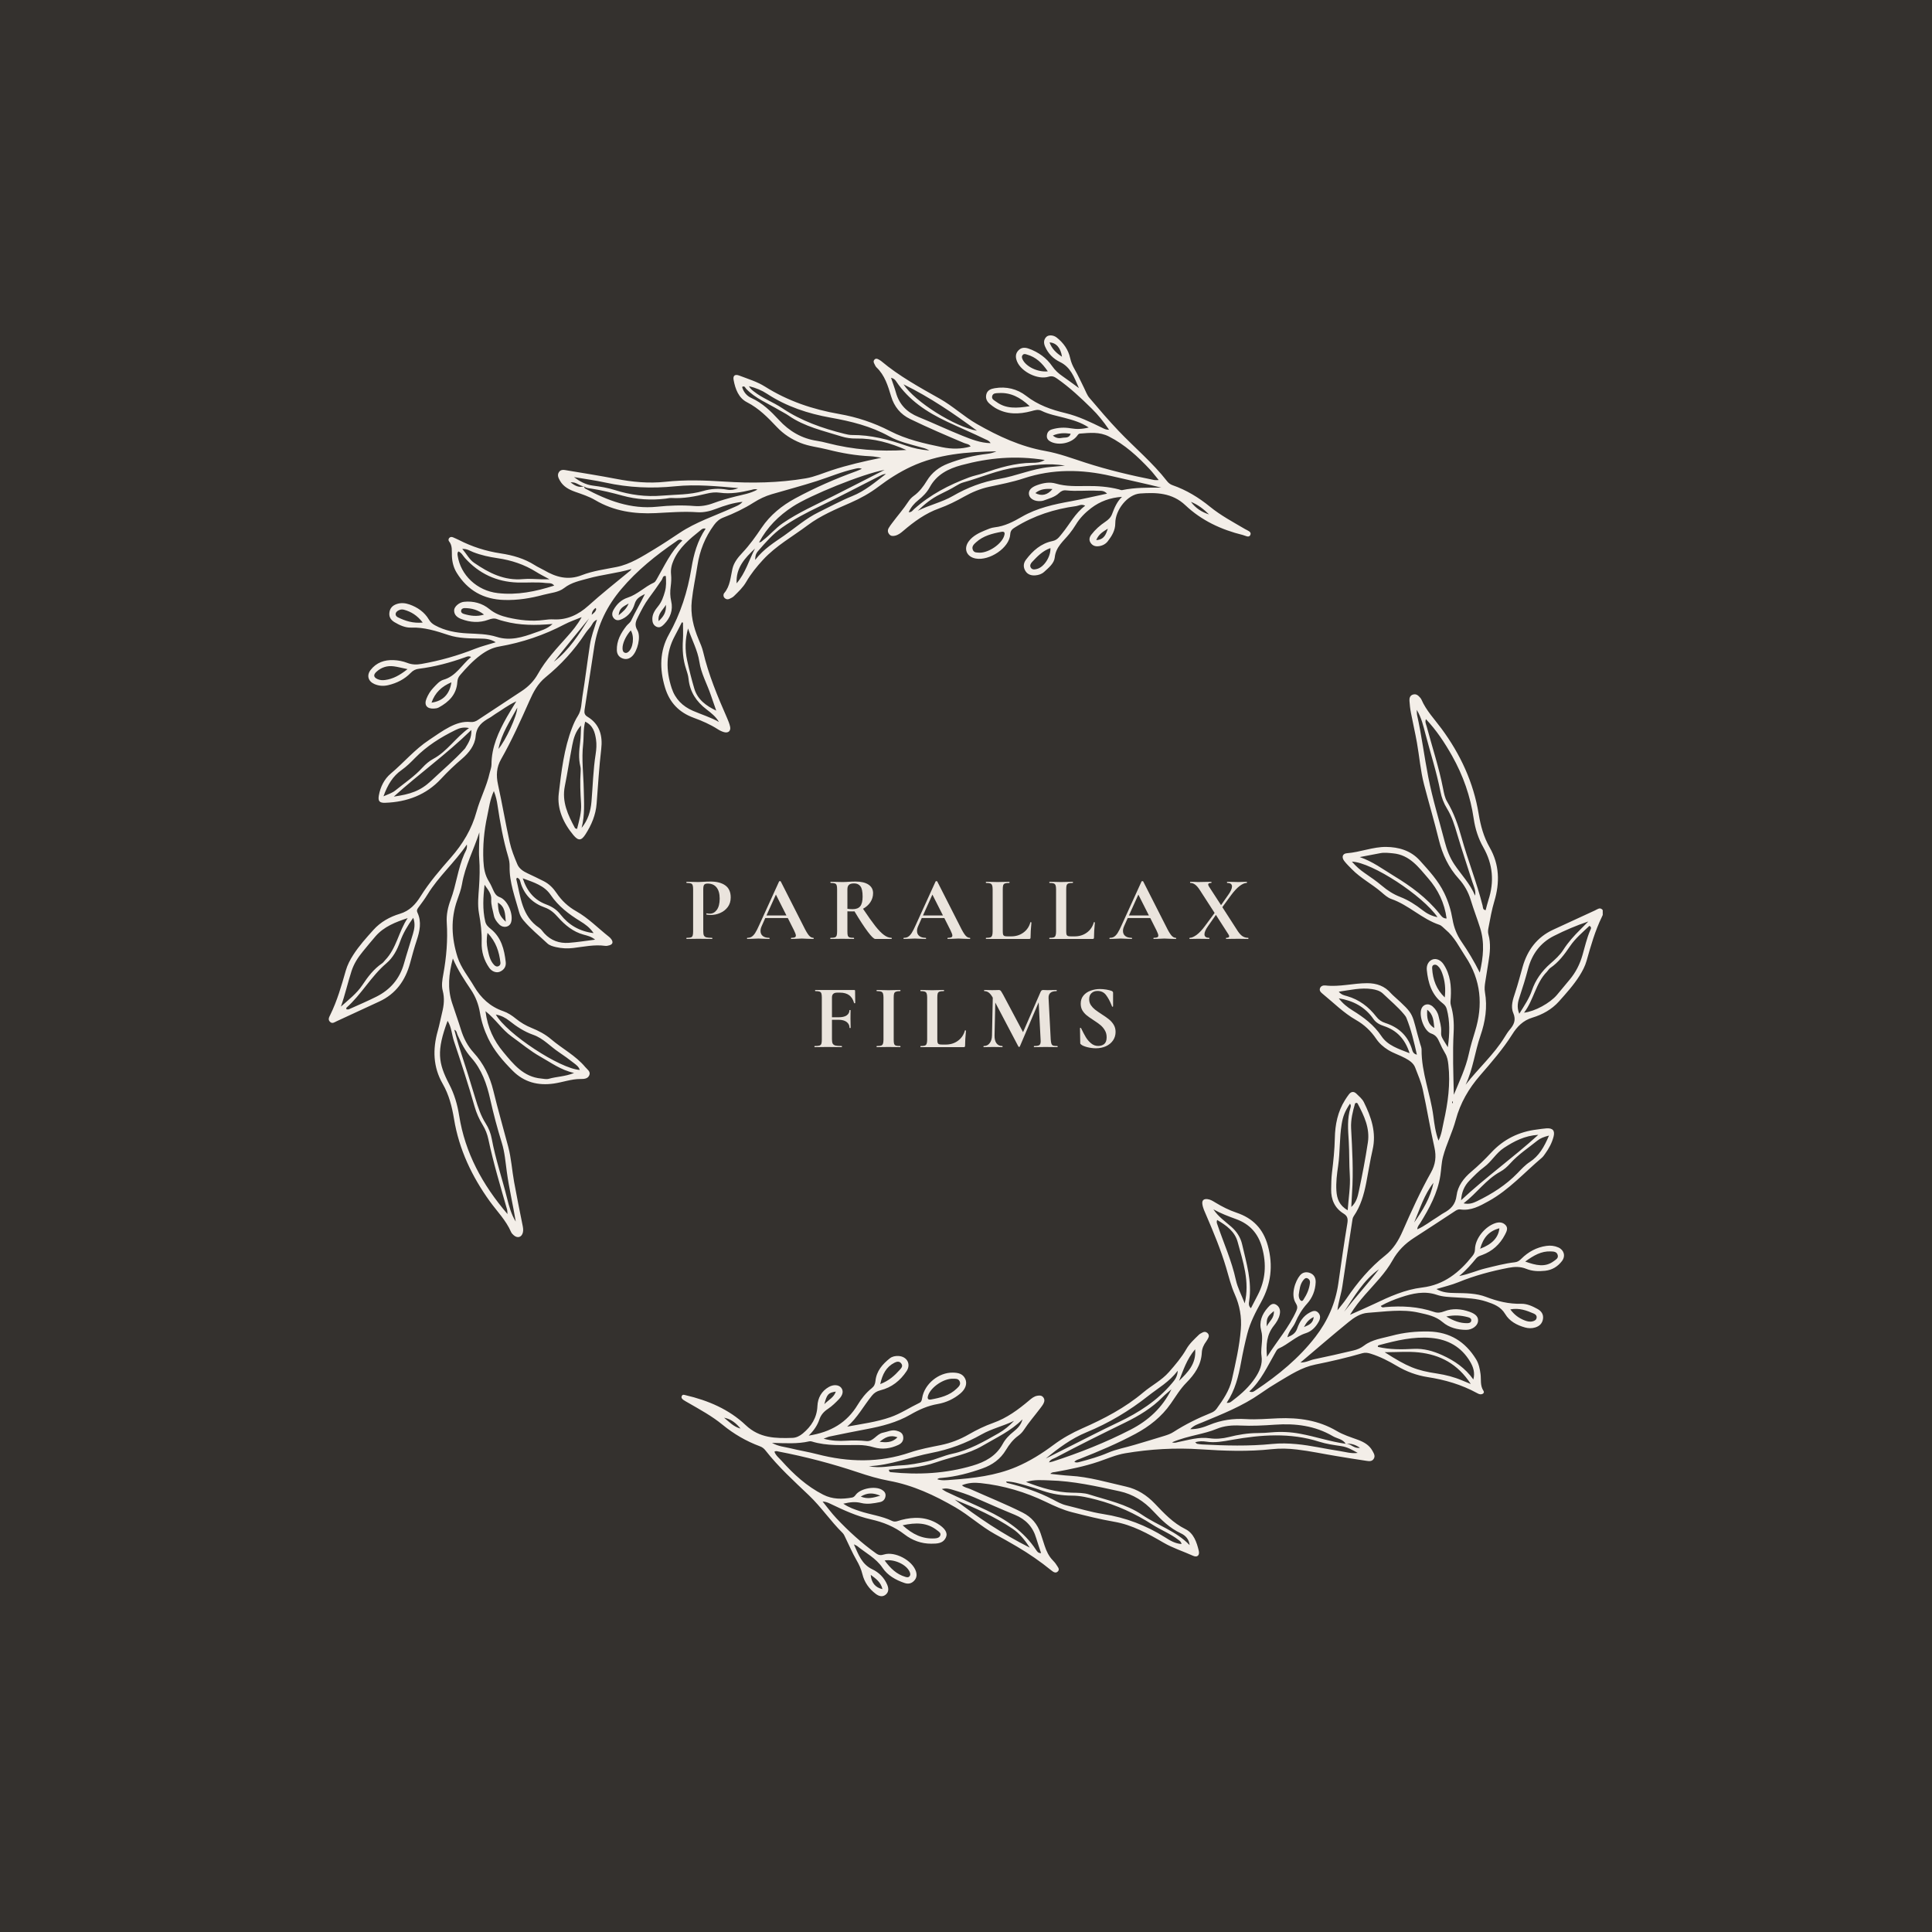 <svg xmlns="http://www.w3.org/2000/svg" xmlns:xlink="http://www.w3.org/1999/xlink" width="500" zoomAndPan="magnify" viewBox="0 0 375 375" height="500" preserveAspectRatio="xMidYMid meet" version="1.0"><defs><g/><clipPath id="0d34cd3cd8"><path d="M 63.59 65 L 311.09 65 L 311.09 310 L 63.59 310 Z M 63.59 65 " clip-rule="nonzero"/></clipPath></defs><rect x="-37.5" width="450" fill="#ffffff" y="-37.5" height="450" fill-opacity="1"/><rect x="-37.5" width="450" fill="#34312e" y="-37.5" height="450" fill-opacity="1"/><g clip-path="url(#0d34cd3cd8)"><path fill="#f3eee8" d="M 156.969 278.652 C 161.297 277.973 164.387 276.125 166.473 272.672 C 167.199 271.469 168.074 270.352 169.188 269.465 C 169.668 269.086 169.863 268.656 169.926 268.047 C 170.117 266.117 171.293 264.77 172.742 263.633 C 173.188 263.289 173.762 263.176 174.344 263.195 C 176.02 263.25 176.891 264.754 175.961 266.145 C 174.738 267.977 173.07 269.316 170.906 269.848 C 170.18 270.027 169.676 270.355 169.25 270.883 C 167.633 272.871 166.434 275.188 164.438 276.91 C 167.301 276.367 170.137 276.02 172.852 275.066 C 174.836 274.371 176.566 273.203 178.441 272.305 C 178.848 272.113 178.918 271.789 178.988 271.363 C 179.43 268.629 182.195 266.367 184.957 266.422 C 185.957 266.441 186.891 266.625 187.359 267.645 C 187.777 268.551 187.422 269.617 186.41 270.469 C 185.133 271.543 183.621 272.238 182.02 272.516 C 180.094 272.848 178.395 273.602 176.734 274.562 C 174.07 276.105 171.133 276.848 168.137 277.406 C 165.762 277.848 163.395 278.34 161.027 278.828 C 160.707 278.895 160.402 279.051 159.863 279.25 C 161.465 279.688 162.875 279.73 164.289 279.641 C 165.586 279.559 166.867 279.582 168.16 279.715 C 169.531 279.859 170.113 278.328 171.375 278.086 C 172.246 277.922 173.074 277.457 173.996 277.695 C 174.605 277.852 175.195 278.094 175.309 278.836 C 175.426 279.621 175.039 280.145 174.367 280.457 C 172.84 281.168 171.234 281.398 169.605 280.918 C 168.621 280.629 167.633 280.484 166.617 280.477 C 163.586 280.453 160.531 280.719 157.566 279.789 C 157.414 279.738 157.227 279.73 157.066 279.766 C 154.793 280.289 152.484 280.125 149.848 280.062 C 151.133 280.777 152.273 280.828 153.336 281.09 C 155.078 281.523 156.859 281.801 158.598 282.254 C 164.664 283.828 170.668 283.965 176.676 281.91 C 178.582 281.262 180.594 280.898 182.574 280.496 C 184.527 280.098 186.344 279.395 188.062 278.402 C 189.574 277.531 191.137 276.77 192.785 276.184 C 195.43 275.246 197.641 273.613 199.758 271.824 C 200.23 271.426 200.699 271.02 201.348 270.914 C 201.75 270.848 202.141 270.828 202.441 271.156 C 202.793 271.539 202.766 271.992 202.547 272.414 C 202.367 272.762 202.121 273.074 201.883 273.387 C 200.832 274.781 199.68 276.094 198.723 277.559 C 198.449 277.977 198.078 278.359 197.676 278.652 C 196.641 279.391 195.887 280.375 195.254 281.434 C 194.184 283.219 192.617 284.336 190.707 285.016 C 188.16 285.926 185.559 286.613 182.852 286.855 C 182.539 286.883 182.195 286.855 181.922 287.121 C 182.816 287.43 183.723 287.301 184.613 287.234 C 188.934 286.926 193.223 286.441 197.266 284.727 C 199.871 283.621 202.258 282.121 204.508 280.441 C 206.242 279.148 208.09 278.121 210.051 277.254 C 214.277 275.391 218.344 273.277 221.914 270.266 C 223.535 268.898 225.473 267.938 226.91 266.293 C 228.137 264.891 229.344 263.48 230.266 261.867 C 230.898 260.762 231.816 259.941 232.699 259.078 C 232.895 258.887 233.16 258.762 233.41 258.633 C 233.73 258.465 234.055 258.465 234.348 258.723 C 234.699 259.039 234.699 259.402 234.48 259.789 C 234.371 259.98 234.266 260.18 234.133 260.359 C 233.648 261.004 233.309 261.734 233.273 262.527 C 233.156 264.949 231.871 266.762 230.266 268.391 C 229.066 269.609 228.203 271.066 227.242 272.445 C 225.457 275.012 223.09 276.859 220.387 278.312 C 216.914 280.176 213.289 281.707 209.625 283.152 C 209.27 283.293 208.875 283.359 208.527 283.738 C 208.918 283.969 209.277 283.836 209.605 283.75 C 211.453 283.254 213.293 282.746 215.055 281.984 C 216.711 281.273 218.5 280.965 220.219 280.445 C 222.156 279.867 224.098 279.297 226.027 278.695 C 226.617 278.512 227.219 278.301 227.73 277.973 C 230.059 276.473 232.523 275.258 235.086 274.227 C 235.516 274.055 235.875 273.805 236.148 273.43 C 237.406 271.691 238.629 269.906 239.105 267.793 C 239.832 264.562 240.578 261.336 240.844 258.012 C 241.035 255.645 240.629 253.395 239.684 251.266 C 238.922 249.555 238.5 247.766 237.973 245.988 C 236.945 242.543 235.566 239.219 234.145 235.918 C 233.832 235.191 233.477 234.484 233.375 233.695 C 233.281 232.977 233.641 232.664 234.375 232.75 C 234.949 232.816 235.422 233.125 235.906 233.418 C 237.203 234.207 238.551 234.891 240 235.379 C 243.137 236.438 245.172 238.453 246.086 241.781 C 247.148 245.66 246.699 249.238 244.805 252.691 C 243.719 254.668 242.668 256.66 242.105 258.852 C 241.629 260.699 241.23 262.574 240.883 264.453 C 240.383 267.176 239.734 269.832 238.098 272.285 C 238.746 272.375 239.055 271.984 239.375 271.75 C 241.004 270.527 242.508 269.133 243.629 267.449 C 244.453 266.215 245.102 264.824 244.859 263.172 C 244.723 262.242 244.895 261.266 244.953 260.309 C 244.992 259.633 244.992 258.984 244.809 258.309 C 244.34 256.582 244.938 255.098 246.078 253.812 C 246.484 253.352 246.984 252.828 247.668 253.223 C 248.367 253.629 248.566 254.324 248.398 255.125 C 248.219 255.977 247.75 256.688 247.23 257.344 C 245.879 259.055 245.695 260.992 245.922 263.371 C 247.934 260.211 250.219 257.605 251.629 254.422 C 251.879 253.855 251.844 253.469 251.496 252.918 C 250.484 251.301 251.402 248.656 252.332 247.547 C 252.859 246.914 253.605 246.805 254.336 247.109 C 255.094 247.426 255.402 248.102 255.371 248.895 C 255.305 250.469 254.73 251.914 253.703 253.043 C 252.695 254.152 251.977 255.391 251.402 256.723 C 251 257.648 250.168 258.328 249.879 259.566 C 250.836 259.156 251.461 258.816 251.793 257.84 C 252.227 256.566 252.969 255.41 254.25 254.746 C 254.773 254.473 255.309 254.262 255.809 254.734 C 256.336 255.23 256.316 255.855 256.012 256.438 C 255.445 257.516 254.625 258.402 253.453 258.77 C 251.48 259.395 250.051 260.926 248.195 261.742 C 247.844 261.898 247.676 262.312 247.477 262.656 C 245.992 265.23 244.77 267.977 242.492 270.078 C 243.113 270.371 243.453 270.027 243.801 269.793 C 248.125 266.898 252.129 263.621 255.32 259.484 C 257.688 256.418 259.23 252.945 259.777 249.059 C 260.316 245.219 260.871 241.375 261.504 237.551 C 261.652 236.668 261.633 236.078 260.801 235.566 C 259.07 234.496 258.344 232.844 258.375 230.848 C 258.395 229.777 258.402 228.703 258.531 227.645 C 258.805 225.406 259.043 223.172 259.09 220.918 C 259.141 218.289 259.645 215.773 261.07 213.512 C 261.309 213.133 261.559 212.754 261.832 212.402 C 262.262 211.848 262.785 211.801 263.277 212.281 C 263.797 212.793 264.406 213.289 264.719 213.918 C 266.16 216.828 267.195 219.824 266.418 223.172 C 265.926 225.305 265.602 227.477 265.176 229.629 C 264.727 231.898 264.098 234.109 262.766 236.043 C 262.523 236.395 262.504 236.77 262.445 237.156 C 261.816 241.324 261.164 245.484 260.551 249.656 C 260.324 251.207 259.781 252.676 259.598 254.32 C 260.18 253.574 260.805 252.859 261.332 252.082 C 263.465 248.945 265.879 246.055 268.855 243.699 C 270.469 242.426 271.465 240.766 272.254 238.957 C 273.945 235.094 275.691 231.258 277.754 227.574 C 278.621 226.027 278.82 224.492 278.422 222.727 C 277.578 219.004 276.98 215.223 276.16 211.492 C 275.836 210.027 275.227 208.617 274.684 207.211 C 274.344 206.328 273.57 205.84 272.766 205.395 C 271.684 204.801 270.488 204.449 269.43 203.789 C 268.504 203.211 267.719 202.523 267.109 201.621 C 266.086 200.105 264.801 198.891 263.195 197.977 C 260.781 196.602 258.832 194.617 256.699 192.879 C 256.398 192.633 256.066 192.336 256.191 191.883 C 256.34 191.348 256.859 191.23 257.281 191.281 C 260 191.594 262.656 190.84 265.355 190.836 C 267.215 190.832 268.777 191.391 270 192.812 C 270.109 192.938 270.234 193.059 270.359 193.172 C 274.918 197.273 273.824 196.41 275.648 202.594 C 275.758 202.969 275.93 203.355 275.926 203.738 C 275.891 208.184 277.652 212.312 278.215 216.652 C 278.418 218.195 278.605 219.746 279.215 221.395 C 279.836 220.121 279.961 218.887 280.227 217.703 C 281.043 214.07 281.551 210.41 281.129 206.664 C 281.039 205.863 280.918 205.125 280.492 204.43 C 280.086 203.758 279.73 203.047 279.414 202.328 C 279.074 201.543 278.746 200.926 277.785 200.598 C 276.453 200.145 275.414 197.297 275.859 195.918 C 276.191 194.883 277.277 194.613 278.133 195.406 C 278.676 195.902 279.07 196.539 279.234 197.27 C 279.457 198.25 279.785 199.203 279.73 200.25 C 279.684 201.203 279.754 201.207 281.023 203.262 C 281.383 200.684 281.465 198.258 280.809 195.832 C 280.66 195.285 280.332 194.977 279.93 194.66 C 277.863 193.039 277.188 190.75 276.941 188.281 C 276.844 187.266 277.332 186.484 278.074 186.227 C 278.789 185.98 279.652 186.34 280.211 187.191 C 281.508 189.164 281.727 191.383 281.59 193.66 C 281.559 194.16 281.461 194.617 281.617 195.141 C 282.121 196.824 282.246 198.566 282.152 200.32 C 281.934 204.367 282.094 208.414 282.188 212.492 C 283.258 209.887 284.492 207.344 285.094 204.57 C 285.418 203.086 285.855 201.641 286.305 200.188 C 287.887 195.082 287.465 190.223 284.461 185.688 C 283.258 183.867 282.312 181.859 280.578 180.434 C 280.188 180.113 279.836 179.66 279.387 179.508 C 275.988 178.367 273.441 175.668 270.055 174.492 C 269.34 174.246 268.715 173.672 268.121 173.16 C 266.289 171.578 264.098 170.465 262.398 168.715 C 261.887 168.191 261.352 167.684 260.91 167.105 C 260.367 166.391 260.574 165.68 261.422 165.613 C 264.012 165.418 266.504 164.359 269.051 164.387 C 271.426 164.414 273.809 165.051 275.59 167.027 C 277.359 168.996 279.148 170.906 280.324 173.336 C 281.121 174.98 281.637 176.688 281.938 178.461 C 282.207 180.043 282.77 181.465 283.68 182.789 C 284.941 184.625 286.094 186.531 287.227 188.785 C 287.922 185.688 288.184 182.945 287.285 180.098 C 286.711 178.277 286.016 176.5 285.465 174.676 C 285.004 173.145 284.215 171.75 283.16 170.586 C 281.168 168.395 279.969 165.84 279.277 163.012 C 278.398 159.41 277.34 155.852 276.406 152.266 C 275.715 149.613 275.504 146.844 275.023 144.133 C 274.68 142.199 274.227 140.281 273.859 138.352 C 273.711 137.582 273.625 136.793 273.574 136.012 C 273.543 135.488 273.68 134.98 274.281 134.809 C 274.855 134.641 275.25 134.957 275.598 135.355 C 275.707 135.48 275.824 135.617 275.891 135.766 C 276.82 137.918 278.438 139.594 279.801 141.441 C 283.465 146.406 286.004 151.867 287.008 157.977 C 287.387 160.277 287.984 162.465 289.145 164.492 C 291.059 167.832 291.125 171.344 290.047 174.934 C 289.543 176.609 289.25 178.328 288.918 180.039 C 288.832 180.48 288.777 180.93 288.902 181.375 C 289.395 183.16 289.207 184.945 288.906 186.73 C 288.691 188.008 288.504 189.289 288.293 190.566 C 288.184 191.234 288.109 191.91 288.227 192.582 C 288.734 195.488 288.301 198.289 287.348 201.043 C 286.27 204.164 285.922 207.504 284.477 210.547 C 286.938 207.359 289.977 204.695 292.074 201.262 C 292.367 200.785 292.668 200.301 293.027 199.875 C 293.848 198.906 294.309 197.992 293.723 196.617 C 293.18 195.344 293.664 193.945 294.09 192.664 C 294.641 191.008 295.07 189.32 295.547 187.648 C 296.469 184.414 298.336 181.902 301.461 180.457 C 304.164 179.207 306.867 177.953 309.578 176.715 C 310.016 176.516 310.5 176.082 310.969 176.516 C 311.41 176.926 311.172 177.453 310.945 177.918 C 309.605 180.66 308.777 183.574 307.953 186.496 C 307.664 187.531 307.156 188.48 306.586 189.391 C 305.441 191.207 304 192.797 302.578 194.391 C 301.199 195.934 299.371 196.938 297.441 197.52 C 295.602 198.074 294.457 199.293 293.535 200.758 C 291.723 203.629 289.508 206.172 287.297 208.723 C 285.094 211.258 283.441 214.086 282.562 217.367 C 281.91 219.805 280.738 222.066 280.09 224.523 C 279.77 225.742 279.758 226.961 279.57 228.176 C 279.043 231.582 277.438 234.535 275.656 237.41 C 275.453 237.742 275.129 238.008 275.094 238.609 C 276.531 237.992 277.664 237.031 278.918 236.285 C 279.352 236.027 279.746 235.699 280.188 235.461 C 281.562 234.719 282.504 233.828 282.719 232.062 C 282.945 230.203 284.102 228.672 285.578 227.426 C 286.953 226.266 288.242 225.012 289.473 223.688 C 291.863 221.125 294.84 219.656 298.324 219.238 C 298.938 219.164 299.547 219.051 300.164 219.012 C 301.383 218.93 301.855 219.449 301.543 220.637 C 301.23 221.844 300.637 222.934 299.906 223.945 C 299.711 224.219 299.516 224.512 299.262 224.727 C 295.879 227.582 292.906 230.938 288.973 233.121 C 287.238 234.082 285.523 235.055 283.426 234.75 C 282.996 234.688 282.68 234.898 282.344 235.121 C 279.715 236.848 277.09 238.578 274.441 240.281 C 272.707 241.398 271.312 242.797 270.297 244.621 C 268.891 247.145 266.824 249.164 264.941 251.324 C 263.953 252.461 262.996 253.629 262.035 255.199 C 263.754 254.43 265.234 253.805 266.68 253.113 C 269.676 251.68 272.707 250.305 276.039 249.906 C 280.27 249.402 283.246 246.992 285.77 243.82 C 286.082 243.43 286.285 243.074 286.293 242.484 C 286.32 240.418 288.207 238.109 290.188 237.43 C 290.957 237.164 291.668 237.211 292.215 237.773 C 292.793 238.367 292.422 239.055 292.113 239.652 C 291.141 241.527 289.664 242.863 287.684 243.594 C 287.25 243.75 286.844 243.867 286.539 244.234 C 285.609 245.359 284.672 246.48 283.23 247.676 C 285.223 247.281 286.695 246.586 288.258 246.207 C 290.172 245.742 292.07 245.23 294.027 245.008 C 294.586 244.945 294.922 244.691 295.293 244.32 C 296.645 242.98 298.246 242.098 300.156 241.828 C 300.957 241.715 301.734 241.801 302.469 242.125 C 303.582 242.617 303.914 243.797 303.176 244.77 C 302.359 245.836 301.281 246.508 299.91 246.656 C 298.66 246.797 297.398 246.75 296.25 246.281 C 295.082 245.805 293.949 245.859 292.789 246.082 C 289.473 246.719 286.223 247.586 283.086 248.871 C 281.746 249.422 280.312 249.742 278.812 250.203 C 279.996 250.906 281.223 250.953 282.441 250.973 C 284.473 251.008 286.531 251 288.441 251.73 C 290.652 252.574 292.863 253.121 295.25 253.062 C 296.371 253.035 297.438 253.523 298.438 254.074 C 299.207 254.5 299.621 255.141 299.492 256.004 C 299.367 256.844 298.844 257.398 297.996 257.656 C 297.32 257.863 296.656 257.84 296 257.66 C 294.434 257.227 292.984 256.441 292.168 255.07 C 291.289 253.594 289.941 253.117 288.516 252.641 C 286.625 252.008 284.648 251.961 282.684 251.832 C 281.395 251.75 280.105 251.742 278.855 251.316 C 276.484 250.516 274.172 251.047 271.914 251.801 C 270.594 252.242 269.285 252.758 268.012 253.477 C 268.25 253.906 268.609 253.73 268.883 253.707 C 272.105 253.434 275.285 253.594 278.375 254.652 C 279.039 254.879 279.637 254.797 280.32 254.531 C 281.953 253.895 283.641 254.043 285.273 254.629 C 286.527 255.082 286.992 255.676 286.879 256.516 C 286.758 257.371 285.734 258.125 284.582 258.125 C 282.902 258.121 281.258 257.691 280.016 256.625 C 278.645 255.453 277.047 255.16 275.43 254.793 C 272.125 254.035 268.812 254.598 265.512 254.816 C 264.066 254.91 262.832 255.73 261.75 256.613 C 258.66 259.129 255.645 261.738 252.414 264.469 C 253.516 264.473 254.277 263.996 255.098 263.828 C 257.633 263.309 260.152 262.723 262.668 262.133 C 263.426 261.957 264.117 261.68 264.773 261.176 C 266.336 259.98 268.301 259.762 270.137 259.266 C 272.484 258.633 274.875 258.391 277.32 258.445 C 281.398 258.539 284.387 260.398 286.492 263.809 C 287.035 264.688 287.238 265.695 287.371 266.695 C 287.516 267.789 287.254 268.918 287.938 269.953 C 288.199 270.355 287.789 270.68 287.301 270.625 C 287.082 270.602 286.867 270.496 286.672 270.387 C 283.676 268.75 280.461 267.812 277.098 267.293 C 274.973 266.961 272.977 266.223 271.117 265.117 C 269.52 264.168 267.875 263.324 266.086 262.762 C 265.523 262.586 265.023 262.488 264.453 262.652 C 261.434 263.535 258.367 264.238 255.285 264.863 C 252.641 265.398 250.422 266.875 248.152 268.219 C 246.941 268.934 245.762 269.699 244.613 270.508 C 241.125 272.949 237.195 274.484 233.309 276.105 C 232.559 276.418 231.73 276.633 231.027 277.406 C 232.461 277.422 233.645 277.023 234.762 276.566 C 237.051 275.625 239.375 275.293 241.852 275.445 C 243.918 275.574 246.012 275.371 248.09 275.289 C 252.098 275.129 255.938 275.672 259.465 277.758 C 260.727 278.504 262.133 278.941 263.508 279.441 C 264.691 279.875 265.777 280.461 266.406 281.629 C 266.664 282.117 267.008 282.617 266.613 283.195 C 266.258 283.715 265.695 283.613 265.223 283.547 C 263.273 283.27 261.332 282.938 259.391 282.621 C 256.84 282.207 254.309 281.652 251.734 281.352 C 250.105 281.16 248.484 281.105 246.852 281.285 C 242.246 281.785 237.637 281.621 233.027 281.309 C 228.121 280.98 223.238 281.266 218.402 282.078 C 216.652 282.371 214.969 283.109 213.27 283.691 C 210.492 284.637 207.625 285.207 204.746 285.727 C 204.48 285.773 204.18 285.723 203.871 286.07 C 205.191 286.203 206.426 286.375 207.668 286.445 C 211.398 286.648 214.961 287.742 218.574 288.551 C 220.75 289.039 222.605 290.227 224.156 291.859 C 225.941 293.734 227.684 295.609 230.086 296.797 C 231.691 297.59 232.273 299.316 232.676 300.98 C 232.898 301.891 232.395 302.352 231.555 301.969 C 229.664 301.113 227.668 300.492 225.859 299.441 C 222.84 297.688 219.785 295.98 216.289 295.375 C 213.516 294.898 210.793 294.211 208.07 293.52 C 206.312 293.07 204.688 292.328 203.062 291.543 C 199.031 289.602 194.789 288.336 190.332 287.867 C 189.16 287.746 187.969 287.77 186.711 288.289 C 187.207 288.75 187.809 288.793 188.316 289.02 C 191.699 290.535 195.145 291.914 198.461 293.574 C 200.227 294.461 201.371 295.828 201.996 297.668 C 202.27 298.465 202.512 299.277 202.781 300.078 C 203.121 301.098 203.57 302.059 204.336 302.848 C 204.609 303.129 204.875 303.43 205.074 303.766 C 205.293 304.129 205.73 304.551 205.367 304.973 C 204.926 305.477 204.43 305.113 204.035 304.793 C 201.941 303.09 199.719 301.562 197.395 300.188 C 195.992 299.359 194.566 298.57 193.137 297.781 C 190.422 296.285 188.137 294.141 185.465 292.59 C 181.418 290.242 177.219 288.273 172.551 287.418 C 170.516 287.043 168.508 286.441 166.539 285.781 C 161.469 284.082 156.309 282.734 151.055 281.73 C 150.84 281.688 150.625 281.582 150.312 281.773 C 150.578 282.512 151.219 282.996 151.715 283.551 C 154.051 286.16 156.602 288.5 159.773 290.113 C 161.598 291.043 163.441 291.012 165.355 290.68 C 165.707 290.621 165.883 290.426 166.105 290.129 C 167.039 288.883 169.879 288.383 171.18 289.168 C 171.637 289.445 171.961 289.82 171.875 290.41 C 171.785 291.039 171.402 291.434 170.801 291.559 C 169.586 291.805 168.371 292.035 167.125 291.723 C 166.078 291.461 165.039 291.539 163.688 291.867 C 164.824 292.637 165.852 292.965 166.867 293.305 C 168.945 294 171.16 294.246 173.156 295.211 C 173.789 295.516 174.352 295.172 174.945 295.02 C 177.363 294.398 179.73 294.391 181.953 295.727 C 183.379 296.586 183.988 297.488 183.629 298.348 C 183.09 299.629 181.875 299.625 180.754 299.629 C 178.832 299.641 177.066 298.984 175.582 297.84 C 173.617 296.32 171.43 295.445 169.043 294.91 C 166.285 294.289 163.73 293.109 161.195 291.891 C 160.75 291.676 160.297 291.473 159.664 291.441 C 160.555 292.531 161.383 293.68 162.348 294.699 C 164.707 297.203 167.242 299.512 170.051 301.516 C 170.57 301.887 170.973 301.918 171.574 301.73 C 173.707 301.059 177.082 302.871 177.777 304.98 C 178.008 305.688 177.934 306.312 177.402 306.852 C 176.875 307.387 176.266 307.496 175.547 307.25 C 173.855 306.672 172.293 305.797 171.309 304.328 C 170.031 302.426 168.051 301.453 166.379 300.082 C 166.266 299.988 166.109 299.945 165.738 299.758 C 166.645 301.777 167.277 303.633 169.316 304.598 C 170.594 305.203 171.617 306.215 172.199 307.574 C 172.512 308.309 172.543 309.039 171.863 309.559 C 171.23 310.039 170.547 309.793 169.984 309.371 C 168.688 308.398 167.77 307.109 167.391 305.539 C 167.148 304.535 166.738 303.664 166.227 302.781 C 165.441 301.422 164.828 299.961 164.133 298.551 C 163.961 298.199 163.812 297.805 163.543 297.539 C 161.215 295.246 159.391 292.512 157.02 290.25 C 154.086 287.457 151.078 284.727 148.57 281.516 C 148.293 281.16 147.953 280.891 147.504 280.727 C 144.844 279.742 142.422 278.332 140.234 276.535 C 138.18 274.844 135.852 273.594 133.566 272.27 C 133.273 272.098 132.973 271.945 132.695 271.754 C 132.414 271.559 132.145 271.305 132.355 270.926 C 132.531 270.609 132.824 270.746 133.098 270.812 C 137.441 271.82 141.508 273.555 144.734 276.613 C 147.445 279.18 150.566 279.199 153.836 279.09 C 154.559 279.062 155.254 278.711 155.824 278.234 C 157.48 276.852 158.562 275.188 158.66 272.922 C 158.73 271.34 159.453 270.004 160.902 269.195 C 161.797 268.695 162.773 268.781 163.242 269.324 C 163.754 269.918 163.656 270.73 162.848 271.57 C 162.184 272.258 161.488 272.945 160.699 273.465 C 159.898 273.992 159.344 274.629 159.043 275.512 C 158.664 276.617 158.043 277.59 156.969 278.652 Z M 261.223 280.242 C 262.168 280.148 262.77 281.238 263.969 281.016 C 263.016 280.359 262.152 280.141 261.199 280.238 C 260.629 279.305 259.535 279.246 258.703 278.758 C 255.223 276.715 251.422 276.254 247.48 276.531 C 245.234 276.688 242.992 276.805 240.742 276.695 C 239.156 276.617 237.617 276.734 236.117 277.359 C 234.926 277.855 233.664 278.156 232.402 278.465 C 230.797 278.855 229.18 279.234 227.496 279.953 C 228.016 280.133 228.324 279.977 228.648 279.91 C 230.676 279.5 232.68 278.867 234.797 279.168 C 236.035 279.344 237.266 279.238 238.477 278.938 C 240.332 278.469 242.207 278.16 244.129 278.156 C 245.027 278.156 245.93 278.098 246.824 278.016 C 248.684 277.852 250.531 277.949 252.359 278.289 C 255.332 278.836 258.207 279.828 261.223 280.242 Z M 276.77 139.586 C 276.555 140.148 276.797 140.547 276.91 140.973 C 277.984 144.988 279.297 148.938 280.094 153.023 C 280.266 153.902 280.434 154.844 280.883 155.59 C 282.199 157.785 283.02 160.156 283.695 162.598 C 284.926 167.035 286.656 171.316 287.773 175.793 C 287.855 176.113 287.777 176.609 288.367 176.66 C 288.543 176.008 288.688 175.352 288.898 174.711 C 290.062 171.152 289.777 167.75 287.914 164.473 C 286.934 162.75 286.336 160.887 286.047 158.91 C 285.418 154.582 283.996 150.527 281.848 146.707 C 280.41 144.16 278.824 141.746 276.77 139.586 Z M 295.816 196.562 C 297.922 196.32 300.852 194.699 302.195 193.121 C 303.031 192.137 303.844 191.137 304.672 190.145 C 305.84 188.75 306.641 187.176 307.148 185.422 C 307.617 183.809 307.98 182.16 308.645 180.602 C 308.746 180.371 309.039 180.008 308.508 179.703 C 307.188 180.957 305.773 182.129 304.73 183.672 C 303.66 185.254 302.527 186.777 300.918 187.875 C 300.648 188.059 300.48 188.383 300.246 188.625 C 298.066 190.848 297.727 194.043 295.816 196.562 Z M 286.312 173.848 C 286.508 172.867 286.062 172.062 285.797 171.223 C 284.816 168.117 283.758 165.039 282.84 161.918 C 282.332 160.184 281.812 158.477 280.859 156.934 C 280.23 155.918 279.812 154.812 279.586 153.656 C 278.84 149.844 277.645 146.156 276.66 142.406 C 276.273 140.93 275.941 139.402 274.996 137.785 C 275.02 138.312 275 138.539 275.047 138.75 C 275.945 142.754 276.441 146.828 277.23 150.844 C 278.059 155.082 279.344 159.227 280.43 163.414 C 280.828 164.945 281.391 166.434 282.262 167.742 C 283.613 169.77 285.359 171.531 286.312 173.848 Z M 263.926 166.359 C 266.398 167.191 268.426 168.723 270.57 170.023 C 273.848 172.012 276.922 174.262 279.355 177.285 C 279.707 177.723 280.012 178.289 280.785 178.281 C 280.387 175.234 279.102 172.656 277.215 170.484 C 275.375 168.363 273.641 165.938 270.398 165.633 C 269.555 165.555 268.738 165.441 267.898 165.602 C 266.574 165.855 265.25 166.105 263.926 166.359 Z M 230.906 299.906 C 230.797 298.793 230.117 298.035 229.215 297.621 C 227.062 296.625 225.434 295.031 223.859 293.336 C 222.062 291.391 219.922 290.027 217.301 289.453 C 212.801 288.473 208.305 287.457 203.672 287.34 C 202.273 287.305 200.852 287.137 199.141 287.645 C 202.238 288.848 205.059 289.668 208.078 289.73 C 209.195 289.754 210.375 289.742 211.418 290.078 C 214.926 291.199 218.582 291.914 221.723 294.055 C 224.715 296.09 228.309 297.188 230.906 299.906 Z M 294.891 196.773 C 295.879 195.156 296.809 193.828 297.332 192.277 C 298.031 190.199 299.27 188.496 300.902 187.055 C 301.832 186.238 302.773 185.41 303.441 184.359 C 304.387 182.875 305.551 181.594 306.793 180.371 C 307.297 179.871 307.793 179.363 308.289 178.859 C 305.953 179.633 303.758 180.582 301.625 181.656 C 298.961 182.996 297.336 185.223 296.586 188.078 C 296.113 189.871 295.574 191.637 294.984 193.395 C 294.66 194.367 294.332 195.406 294.891 196.773 Z M 235.52 234.734 C 236.457 236.156 237.816 237.078 239.031 238.148 C 240.09 239.086 240.797 240.215 241.102 241.547 C 241.926 245.145 243.043 248.715 242.465 252.5 C 242.402 252.906 242.273 253.473 242.805 253.922 C 243.27 253.023 243.676 252.227 244.094 251.434 C 245.66 248.449 245.859 245.375 244.961 242.125 C 244.203 239.395 242.57 237.598 239.961 236.641 C 238.445 236.09 236.941 235.523 235.52 234.734 Z M 275.016 204.715 C 274.461 202.238 273.91 199.859 272.984 197.578 C 272.883 197.32 272.695 197.094 272.52 196.879 C 271.301 195.406 269.82 194.195 268.449 192.875 C 267.863 192.309 267.062 192.094 266.293 191.98 C 264.164 191.664 262.094 192.16 259.855 192.488 C 260.395 193.121 260.941 193.199 261.465 193.348 C 263.816 194.02 265.66 195.426 267.137 197.336 C 267.602 197.941 268.16 198.328 268.891 198.562 C 271.383 199.371 273.168 200.926 274.012 203.484 C 274.156 203.918 274.203 204.52 275.016 204.715 Z M 198.461 275.492 C 196.227 277.762 193.379 279.051 190.707 280.621 C 187.902 282.27 184.699 282.777 181.688 283.836 C 178.75 284.875 175.609 285.016 172.531 285.266 C 172.566 285.695 172.738 285.727 172.902 285.746 C 178.27 286.301 183.574 286.023 188.773 284.484 C 191.199 283.766 193.344 282.637 194.629 280.262 C 195.133 279.332 195.879 278.551 196.738 277.875 C 197.504 277.266 198.203 276.559 198.461 275.492 Z M 229.34 299.695 C 229.238 299.203 228.98 299.078 228.758 298.906 C 227.195 297.695 225.336 296.984 223.691 295.93 C 220.309 293.762 216.734 292.117 212.844 291.098 C 211.262 290.684 209.691 290.301 208.055 290.301 C 206.125 290.293 204.254 290.004 202.43 289.379 C 201.32 288.992 200.199 288.625 199.07 288.305 C 197.844 287.957 196.617 287.57 195.289 287.559 C 195.359 287.84 195.52 287.844 195.664 287.879 C 198.66 288.637 201.582 289.594 204.332 291.035 C 205.172 291.477 206.008 291.953 206.945 292.18 C 209.344 292.762 211.719 293.5 214.152 293.879 C 218.5 294.559 222.48 296.078 226.184 298.422 C 227.109 299.008 228.074 299.609 229.34 299.695 Z M 285.973 267.75 C 286.332 266.453 285.965 265.336 285.359 264.312 C 283.652 261.43 281.055 259.969 277.758 259.688 C 274.332 259.395 271.059 260.191 267.793 261.059 C 267.645 261.098 267.348 261.133 267.461 261.434 C 269.758 261.973 272.07 261.938 274.367 261.816 C 276.344 261.711 278.145 262.227 279.906 263.02 C 282.293 264.098 284.395 265.531 285.973 267.75 Z M 300.664 220.41 C 299.641 220.676 298.984 220.926 298.41 221.387 C 296.621 222.828 294.684 224.094 293.129 225.824 C 292.566 226.449 291.934 227.027 291.188 227.434 C 288.43 228.941 286.68 231.57 284.078 233.566 C 285.203 233.816 285.984 233.488 286.715 233.137 C 289.609 231.73 292.309 230.02 294.562 227.691 C 295.309 226.922 296.027 226.129 296.93 225.539 C 298.707 224.383 299.711 222.66 300.664 220.41 Z M 262.285 234.277 C 263.293 233.352 263.539 232.219 263.758 231.176 C 264.426 228.047 265.027 224.902 265.504 221.742 C 265.922 218.996 264.781 216.578 263.535 214.23 C 263.469 214.102 263.32 213.957 263.02 214.172 C 262.578 215.684 262.164 217.312 262.25 218.996 C 262.473 223.191 262.719 227.383 262.43 231.586 C 262.375 232.418 262.34 233.254 262.285 234.277 Z M 268.766 262.465 C 273.203 265.312 274.926 266.004 278.953 266.609 C 280.621 266.863 282.242 267.281 283.797 267.941 C 284.242 268.129 284.691 268.309 285.48 268.633 C 282.926 264.699 279.484 262.941 275.359 262.5 C 273.316 262.285 271.227 262.465 268.766 262.465 Z M 231.988 279.934 C 232.18 280.098 232.254 280.215 232.348 280.234 C 232.672 280.297 233.004 280.352 233.336 280.367 C 237.879 280.598 242.414 280.727 246.953 280.27 C 248.52 280.113 250.082 280.152 251.656 280.301 C 254.461 280.562 257.188 281.219 259.961 281.633 C 261.137 281.809 262.293 282.191 263.531 282.008 C 262.512 281.441 261.531 280.863 260.34 280.691 C 258.902 280.48 257.438 280.277 256.059 279.836 C 250.43 278.035 244.766 278.473 239.098 279.477 C 237.434 279.773 235.801 280.094 234.098 279.816 C 233.445 279.711 232.754 279.715 231.988 279.934 Z M 227.375 269.66 C 226.797 270.168 226.184 270.645 225.648 271.191 C 223.566 273.309 221.047 274.816 218.43 276.098 C 213.887 278.316 209.355 280.551 204.895 282.926 C 204.465 283.152 203.906 283.223 203.605 283.848 C 203.914 283.777 204.129 283.75 204.332 283.684 C 209.527 282 214.586 279.996 219.449 277.496 C 222.895 275.723 225.621 273.238 227.375 269.66 Z M 262.02 214.234 C 261.039 215.707 260.664 216.672 260.414 218.207 C 259.977 220.879 260.121 223.602 259.734 226.273 C 259.496 227.891 259.289 229.508 259.395 231.145 C 259.496 232.66 259.953 233.984 261.586 234.906 C 261.754 232.527 262.137 230.293 261.996 228.098 C 261.852 225.906 261.926 223.715 261.793 221.527 C 261.656 219.34 261.453 217.152 262.125 215.004 C 262.199 214.77 262.25 214.465 262.02 214.234 Z M 283.598 232.965 C 288.336 228.527 293.625 224.77 298.582 220.27 C 295.938 220.43 293.898 221.508 291.918 222.801 C 290.387 223.801 289.512 225.465 288.059 226.531 C 287.008 227.297 286.121 228.23 285.219 229.152 C 284.203 230.188 283.688 231.457 283.598 232.965 Z M 168.652 284.586 C 170.766 285.051 172.812 284.516 174.883 284.426 C 176.629 284.352 178.316 284.016 180.02 283.641 C 181.676 283.277 183.199 282.523 184.832 282.176 C 188.133 281.465 190.98 279.812 193.852 278.176 C 194.957 277.547 195.926 276.738 196.824 275.785 C 194.766 276.789 192.508 277.297 190.523 278.418 C 187.465 280.148 184.246 281.344 180.789 282.012 C 176.727 282.797 172.84 284.41 168.652 284.586 Z M 202.074 301.461 C 201.75 300.473 201.414 299.535 201.133 298.578 C 200.492 296.371 199.105 294.895 196.98 294.023 C 194.332 292.938 191.711 291.777 189.09 290.633 C 187.746 290.043 186.355 289.602 184.957 289.18 C 184.336 288.996 183.707 288.793 182.801 289.02 C 183.207 289.273 183.426 289.434 183.664 289.547 C 186.246 290.777 188.879 291.898 191.465 293.129 C 195.293 294.949 198.703 297.215 201.086 300.812 C 201.281 301.102 201.488 301.484 202.074 301.461 Z M 262.402 167.242 C 263.254 168.215 264.008 168.852 264.836 169.426 C 265.988 170.223 267.152 171.012 268.215 171.914 C 269.301 172.836 270.465 173.582 271.781 174.094 C 273.363 174.711 274.773 175.613 276.102 176.656 C 276.938 177.309 277.848 177.797 279.016 178.02 C 276.164 173.848 266.309 167.375 262.402 167.242 Z M 202.992 283.098 C 204.277 282.449 205.562 281.801 206.848 281.156 C 210.258 279.449 213.641 277.688 217.082 276.059 C 221.035 274.191 224.629 271.871 227.469 268.5 C 227.988 267.883 228.535 267.27 228.602 266.051 C 226.922 268.266 224.773 269.434 222.891 270.926 C 219.207 273.84 215.215 276.223 210.898 278 C 207.941 279.219 205.441 281.082 202.992 283.098 Z M 236.25 236.797 C 236.07 237.246 236.23 237.492 236.316 237.75 C 237.52 241.301 239.074 244.723 239.875 248.418 C 240.207 249.949 240.984 251.383 241.602 252.98 C 242.605 248.707 241.262 244.895 240.23 241.07 C 239.684 239.031 238.043 237.848 236.25 236.797 Z M 259.855 193.773 C 260.594 194.754 261.504 195.488 262.512 196.109 C 264.676 197.445 266.676 198.93 268.133 201.109 C 269.367 202.957 271.434 203.566 273.598 204.426 C 272.719 201.645 271.094 199.98 268.637 199.164 C 267.805 198.887 267.086 198.516 266.578 197.785 C 264.953 195.434 262.633 194.219 259.855 193.773 Z M 185.301 291.055 C 189.793 294.512 194.496 297.695 199.887 300.398 C 198.855 298.824 197.867 297.637 196.566 296.75 C 193.074 294.375 189.238 292.668 185.301 291.055 Z M 184.93 267.605 C 183.168 267.578 180.758 269.191 180.164 270.801 C 179.98 271.297 179.992 271.77 180.684 271.645 C 182.508 271.316 184.301 270.875 185.695 269.527 C 186.094 269.145 186.562 268.73 186.258 268.094 C 185.992 267.543 185.43 267.617 184.93 267.605 Z M 175.199 296.059 C 177.137 297.832 179.086 298.75 181.461 298.602 C 181.926 298.57 182.414 298.438 182.531 297.945 C 182.633 297.512 182.199 297.273 181.898 297.039 C 179.961 295.508 177.785 295.484 175.199 296.059 Z M 296.043 244.867 C 298.16 245.617 299.906 246.047 301.602 244.777 C 301.996 244.48 302.516 244.23 302.352 243.609 C 302.168 242.918 301.543 242.922 300.996 242.898 C 299.168 242.82 297.711 243.664 296.043 244.867 Z M 280.43 193.602 C 280.621 191.961 280.48 190.406 279.938 188.918 C 279.746 188.391 279.52 187.875 279.078 187.492 C 278.855 187.293 278.609 187.18 278.316 187.281 C 277.984 187.395 277.965 187.711 277.98 187.973 C 278.105 190.145 278.809 192.07 280.43 193.602 Z M 171.711 302.887 C 172.84 304.426 174.023 305.562 175.711 306.062 C 175.977 306.141 176.266 306.23 176.496 306 C 176.777 305.723 176.695 305.383 176.555 305.074 C 175.93 303.68 173.602 302.57 171.711 302.887 Z M 170.852 268.652 C 172.566 268 173.648 266.988 174.652 265.875 C 174.949 265.547 175.289 265.18 174.965 264.699 C 174.609 264.168 174.102 264.254 173.625 264.496 C 172.012 265.316 171.285 266.715 170.852 268.652 Z M 293.148 254.152 C 293.957 255.246 294.828 255.836 295.828 256.25 C 296.352 256.465 296.891 256.613 297.469 256.473 C 297.883 256.375 298.223 256.184 298.262 255.723 C 298.293 255.332 298.016 255.094 297.699 254.961 C 296.316 254.371 294.918 253.824 293.148 254.152 Z M 252.086 251.309 C 252.082 251.652 252.125 251.977 252.32 252.27 C 252.52 252.57 252.785 252.598 252.973 252.309 C 253.645 251.281 254.156 250.18 254.27 248.934 C 254.301 248.578 254.109 248.266 253.789 248.121 C 253.418 247.957 253.164 248.234 252.957 248.5 C 252.305 249.324 252.234 250.332 252.086 251.309 Z M 274.488 237.289 C 276.148 234.93 277.656 232.477 278.238 229.578 C 276.441 231.871 275.59 234.637 274.488 237.289 Z M 260.891 254.613 C 263.078 251.809 265.492 249.188 267.652 246.363 C 264.641 248.5 262.867 251.645 260.891 254.613 Z M 287.293 242.383 C 289.664 241.488 290.848 240.188 291.031 238.406 C 289.031 238.934 287.906 240.191 287.293 242.383 Z M 228.852 268.023 C 230.488 266.406 232.215 264.793 231.977 261.895 C 230.34 263.82 229.684 265.949 228.852 268.023 Z M 280.727 255.535 C 282.195 256.414 283.395 256.824 284.723 256.828 C 285.078 256.828 285.461 256.781 285.555 256.41 C 285.684 255.902 285.219 255.738 284.867 255.648 C 283.621 255.328 282.359 255.191 280.727 255.535 Z M 170.738 279.848 C 171.93 279.996 173.129 280.074 174.203 278.984 C 172.711 278.418 171.719 279.062 170.738 279.848 Z M 278.402 199.535 C 278.238 198.301 278.305 196.992 277.023 195.984 C 276.922 197.566 277.098 198.777 278.402 199.535 Z M 169.008 305.676 C 169.117 307.191 169.914 308.16 171.281 308.449 C 170.988 307.117 170.027 306.43 169.008 305.676 Z M 167.07 290.484 C 168.414 291.035 169.465 290.715 170.863 290.312 C 169.422 289.715 168.355 289.715 167.07 290.484 Z M 162.23 270.109 C 160.789 270.316 160.496 270.629 160.008 272.543 C 160.859 271.684 161.855 271.246 162.23 270.109 Z M 247.258 254.48 C 245.965 255.555 245.832 255.824 245.867 257.453 C 246.391 256.418 247.348 255.859 247.258 254.48 Z M 143.734 277.281 C 142.887 276.246 141.898 275.422 140.543 275.176 C 141.535 275.984 142.422 276.965 143.734 277.281 Z M 254.996 255.625 C 254.082 256.078 253.594 256.629 253.098 257.582 C 254.172 257.152 254.871 256.793 254.996 255.625 Z M 281.988 214.012 C 281.973 213.914 281.961 213.812 281.945 213.715 C 281.91 213.777 281.855 213.84 281.848 213.906 C 281.84 214.004 281.867 214.102 281.879 214.203 C 281.914 214.137 281.949 214.074 281.988 214.012 Z M 144.129 97.406 C 142.332 97.59 140.629 98.129 138.961 98.773 C 137.785 99.227 136.578 99.508 135.332 99.422 C 132.625 99.23 129.934 99.469 127.238 99.598 C 123.117 99.793 119.164 99.219 115.531 97.074 C 114.324 96.363 112.973 95.93 111.645 95.461 C 110.469 95.043 109.367 94.477 108.703 93.328 C 108.383 92.773 108.094 92.191 108.516 91.598 C 108.91 91.047 109.539 91.215 110.078 91.305 C 113.242 91.832 116.41 92.336 119.559 92.941 C 122.727 93.555 125.91 93.863 129.121 93.516 C 132.949 93.102 136.77 93.227 140.594 93.477 C 145.887 93.824 151.172 93.734 156.402 92.848 C 158.102 92.559 159.73 91.84 161.387 91.293 C 164.539 90.254 167.762 89.527 171.082 88.848 C 170.371 88.746 169.66 88.586 168.945 88.555 C 166.117 88.434 163.355 87.949 160.621 87.25 C 158.883 86.805 157.078 86.648 155.387 85.973 C 153.625 85.266 152.098 84.27 150.801 82.902 C 149.059 81.062 147.324 79.266 144.996 78.078 C 143.355 77.242 142.711 75.496 142.391 73.734 C 142.238 72.898 142.664 72.578 143.512 72.906 C 145.191 73.551 146.965 74.082 148.465 75.027 C 152.918 77.836 157.738 79.461 162.898 80.359 C 166.324 80.957 169.629 82.051 172.762 83.672 C 175.922 85.305 179.398 86.082 182.867 86.801 C 184.707 87.184 186.551 87.191 188.391 86.664 C 188.125 86.168 187.57 86.176 187.125 85.988 C 183.605 84.5 180.094 83 176.656 81.328 C 174.77 80.414 173.566 78.922 172.969 76.941 C 172.348 74.891 171.746 72.84 170.117 71.297 C 169.922 71.109 169.824 70.82 169.691 70.574 C 169.551 70.312 169.5 70.051 169.73 69.805 C 169.969 69.547 170.234 69.609 170.492 69.746 C 170.691 69.852 170.895 69.957 171.062 70.102 C 174.531 73.008 178.473 75.176 182.391 77.379 C 184.949 78.816 187.094 80.859 189.633 82.309 C 193.797 84.684 198.102 86.684 202.891 87.535 C 205.539 88.008 208.086 88.961 210.652 89.793 C 215.039 91.215 219.527 92.277 224.051 93.176 C 224.258 93.215 224.48 93.18 224.906 93.18 C 224.266 92.402 223.773 91.73 223.207 91.129 C 220.855 88.613 218.355 86.301 215.23 84.719 C 213.387 83.785 211.523 84.012 209.621 84.16 C 209.297 84.188 209.191 84.438 209.016 84.66 C 207.961 86.012 205.555 86.523 203.977 85.75 C 203.5 85.516 203.145 85.16 203.195 84.57 C 203.246 83.953 203.547 83.535 204.176 83.344 C 205.387 82.977 206.629 82.926 207.852 83.137 C 208.98 83.332 210.062 83.305 211.324 82.977 C 209.82 81.969 208.223 81.531 206.641 81.109 C 205.121 80.703 203.566 80.438 202.145 79.73 C 201.469 79.395 200.844 79.629 200.188 79.801 C 197.777 80.445 195.406 80.496 193.172 79.176 C 192.836 78.977 192.527 78.727 192.219 78.484 C 191.598 77.996 191.246 77.383 191.438 76.57 C 191.641 75.707 192.375 75.469 193.09 75.348 C 195.316 74.969 197.453 75.496 199.168 76.828 C 201.469 78.621 204.055 79.527 206.805 80.184 C 209.34 80.793 211.664 81.93 213.988 83.062 C 214.336 83.234 214.664 83.426 215.273 83.418 C 214.211 81.855 213.141 80.523 211.922 79.324 C 209.797 77.23 207.621 75.191 205.164 73.477 C 204.633 73.105 204.219 72.91 203.492 73.129 C 201.422 73.758 198.254 72.16 197.422 70.195 C 197.098 69.422 197.039 68.664 197.684 68 C 198.277 67.387 198.977 67.418 199.711 67.684 C 201.566 68.352 203.121 69.473 204.227 71.074 C 204.793 71.891 205.461 72.492 206.25 73.035 C 207.219 73.703 208.16 74.414 209.418 75.328 C 208.465 73.148 207.809 71.262 205.738 70.262 C 204.461 69.645 203.449 68.645 202.859 67.289 C 202.559 66.602 202.551 65.965 203.074 65.41 C 203.488 64.969 204.441 64.996 205.102 65.512 C 206.422 66.547 207.363 67.875 207.723 69.523 C 207.895 70.312 208.191 70.992 208.59 71.688 C 209.262 72.852 209.809 74.09 210.414 75.293 C 210.742 75.945 210.984 76.672 211.445 77.215 C 213.301 79.398 215.16 81.586 217.137 83.656 C 220.242 86.914 223.727 89.805 226.512 93.379 C 226.789 93.738 227.145 94.02 227.582 94.172 C 230.27 95.109 232.668 96.566 234.855 98.352 C 236.965 100.07 239.348 101.328 241.672 102.699 C 242.133 102.973 242.953 103.191 242.703 103.809 C 242.438 104.461 241.723 103.961 241.223 103.84 C 237.055 102.82 233.215 101.027 230.109 98.09 C 227.496 95.617 224.418 95.57 221.297 95.785 C 218.84 95.957 216.469 99 216.477 101.555 C 216.48 102.961 215.805 104.027 215.027 105.051 C 214.578 105.641 213.891 105.973 213.129 106.031 C 212.535 106.078 212.02 105.875 211.68 105.348 C 211.32 104.793 211.457 104.262 211.824 103.781 C 212.582 102.789 213.508 101.969 214.539 101.277 C 215.117 100.891 215.594 100.453 215.848 99.785 C 216.305 98.578 216.789 97.383 217.777 96.434 C 215.523 96.59 213.531 97.293 211.777 98.633 C 210.609 99.527 209.574 100.574 208.812 101.844 C 208.434 102.473 208.008 103.062 207.551 103.633 C 206.426 105.031 204.938 106.137 204.727 108.195 C 204.609 109.359 203.543 110.199 202.664 111.004 C 202.184 111.441 201.582 111.625 200.965 111.676 C 200.203 111.742 199.48 111.535 199.051 110.855 C 198.586 110.125 198.605 109.344 199.141 108.641 C 200.461 106.895 202.047 105.484 204.258 105.027 C 204.805 104.914 205.184 104.676 205.527 104.301 C 205.758 104.051 205.957 103.777 206.172 103.52 C 207.625 101.746 208.656 99.637 210.637 98.16 C 209.898 97.77 209.402 98.16 208.898 98.23 C 204.668 98.797 200.688 100.074 197.039 102.344 C 196.484 102.688 196.129 102.953 196.086 103.711 C 195.93 106.371 192.016 108.883 189.406 108.414 C 187.59 108.094 186.949 106.473 188.078 105.008 C 188.863 103.996 189.984 103.449 191.133 102.969 C 191.75 102.711 192.398 102.426 193.055 102.355 C 195.004 102.137 196.676 101.27 198.328 100.312 C 201.301 98.59 204.59 97.883 207.926 97.281 C 210.215 96.863 212.484 96.324 214.875 95.816 C 214.25 95.133 213.59 95.285 212.996 95.254 C 210.969 95.152 208.941 95.395 206.914 95.18 C 206.367 95.121 205.957 95.324 205.562 95.699 C 204.723 96.508 203.594 96.762 202.547 97.16 C 202.391 97.219 202.219 97.238 202.051 97.254 C 200.895 97.375 199.883 96.836 199.73 96.027 C 199.578 95.219 200.102 94.594 201.316 94.16 C 202.5 93.734 203.734 93.504 204.949 93.863 C 206.934 94.445 208.953 94.359 210.969 94.336 C 213.062 94.312 215.129 94.469 217.164 94.984 C 217.379 95.039 217.613 95.172 217.809 95.129 C 220.309 94.609 222.832 94.645 225.402 94.648 C 224.676 94.469 223.949 94.281 223.219 94.113 C 220.695 93.535 218.168 92.965 215.648 92.383 C 209.961 91.074 204.328 90.988 198.707 92.848 C 196.527 93.57 194.246 94.004 191.996 94.488 C 190.27 94.863 188.68 95.527 187.148 96.387 C 185.582 97.27 183.98 98.074 182.277 98.684 C 179.641 99.625 177.414 101.25 175.309 103.051 C 174.836 103.457 174.348 103.84 173.723 103.98 C 173.324 104.07 172.93 104.074 172.633 103.738 C 172.293 103.355 172.25 102.918 172.496 102.488 C 172.691 102.145 172.934 101.832 173.168 101.516 C 174.207 100.113 175.371 98.809 176.324 97.34 C 176.594 96.922 176.965 96.539 177.367 96.246 C 178.449 95.469 179.223 94.434 179.895 93.328 C 180.875 91.707 182.297 90.648 184.008 89.984 C 186.477 89.031 189.035 88.387 191.676 88.082 C 192.27 88.016 192.848 87.852 193.402 87.605 C 187.707 87.703 182.074 88.133 176.812 90.59 C 174.566 91.641 172.473 92.977 170.5 94.469 C 168.824 95.738 167.016 96.734 165.105 97.574 C 162.223 98.84 159.281 100.066 156.762 101.957 C 153.852 104.141 150.621 105.922 148.113 108.641 C 146.887 109.973 145.75 111.367 144.848 112.93 C 144.215 114.031 143.312 114.867 142.434 115.73 C 142.199 115.957 141.875 116.098 141.574 116.242 C 141.234 116.406 140.895 116.32 140.641 116.066 C 140.371 115.793 140.363 115.367 140.566 115.125 C 141.738 113.754 141.789 112.023 142.168 110.395 C 142.461 109.137 143.277 108.16 144.109 107.273 C 145.508 105.785 146.68 104.137 147.809 102.461 C 149.496 99.957 151.766 98.137 154.352 96.734 C 158.16 94.668 162.129 92.938 166.203 91.461 C 166.516 91.348 166.812 91.203 167.285 91.004 C 166.699 90.762 166.305 90.918 165.902 91.004 C 163.371 91.562 160.992 92.586 158.531 93.375 C 155.645 94.297 152.711 95.074 149.797 95.926 C 148.551 96.293 147.398 96.84 146.289 97.543 C 144.438 98.715 142.453 99.668 140.402 100.453 C 139.629 100.75 139.09 101.227 138.602 101.887 C 136.859 104.246 135.816 106.863 135.371 109.762 C 135.023 112.031 134.523 114.27 134.277 116.566 C 133.984 119.262 134.59 121.695 135.598 124.102 C 135.922 124.879 136.27 125.641 136.465 126.469 C 137.523 130.977 139.305 135.223 141.156 139.441 C 141.383 139.957 141.59 140.492 141.711 141.035 C 141.891 141.863 141.371 142.336 140.543 142.109 C 140.117 141.992 139.695 141.789 139.324 141.547 C 137.848 140.594 136.254 139.914 134.613 139.309 C 131.809 138.273 129.965 136.395 129.074 133.43 C 128 129.848 128.027 126.367 129.84 123.133 C 132.105 119.098 133.461 114.816 134.207 110.289 C 134.648 107.613 135.34 105.016 136.965 102.609 C 136.383 102.473 136.121 102.805 135.867 103.008 C 133.848 104.629 131.848 106.266 130.754 108.727 C 130.352 109.625 130.152 110.508 130.254 111.5 C 130.332 112.277 130.285 113.082 130.18 113.855 C 130.051 114.812 130.055 115.719 130.277 116.684 C 130.672 118.387 130.133 119.91 128.902 121.16 C 128.496 121.57 128.039 121.941 127.414 121.645 C 126.773 121.34 126.609 120.734 126.617 120.098 C 126.629 119.141 127.176 118.367 127.734 117.684 C 128.438 116.82 128.77 115.855 129.062 114.816 C 129.348 113.809 129.301 112.82 129.238 111.812 C 128.617 111.68 128.652 112.254 128.465 112.531 C 127.648 113.742 126.805 114.934 125.93 116.105 C 125.129 117.188 124.516 118.395 123.906 119.598 C 123.434 120.527 123.074 121.238 123.715 122.328 C 124.457 123.598 123.734 126.398 122.684 127.383 C 122.156 127.879 121.531 128.059 120.816 127.789 C 120.098 127.516 119.758 126.953 119.73 126.227 C 119.664 124.379 120.508 122.871 121.605 121.477 C 121.883 121.125 122.312 120.863 122.496 120.48 C 123.32 118.723 124.336 117.062 125.18 115.297 C 124.32 115.75 123.52 116.078 123.184 117.223 C 122.828 118.426 122.043 119.551 120.785 120.145 C 120.258 120.391 119.68 120.547 119.211 120.078 C 118.711 119.578 118.75 118.965 119.086 118.371 C 119.715 117.25 120.605 116.398 121.832 116 C 123.734 115.383 125.125 113.895 126.914 113.086 C 127.145 112.98 127.316 112.691 127.453 112.453 C 128.965 109.848 130.191 107.059 132.445 104.914 C 131.855 104.535 131.559 104.871 131.25 105.082 C 127.34 107.758 123.66 110.703 120.586 114.344 C 117.844 117.59 116.012 121.273 115.352 125.492 C 114.707 129.602 114.102 133.719 113.457 137.828 C 113.371 138.406 113.516 138.809 114.012 139.105 C 116.422 140.547 117 142.848 116.699 145.387 C 116.281 148.91 116.082 152.449 115.805 155.98 C 115.637 158.176 114.809 160.121 113.648 161.934 C 112.848 163.188 112.262 163.25 111.297 162.098 C 109.359 159.777 108.102 157.004 108.453 154.043 C 108.969 149.711 109.461 145.32 111.07 141.191 C 111.375 140.406 111.719 139.645 112.18 138.926 C 112.898 137.801 112.84 136.449 113.043 135.195 C 113.59 131.867 113.992 128.516 114.5 125.184 C 114.742 123.582 115.316 122.055 115.875 120.277 C 115.07 120.617 114.961 121.254 114.613 121.672 C 114.254 122.102 113.879 122.527 113.57 122.996 C 111.449 126.219 108.863 129.035 105.887 131.461 C 104.371 132.699 103.523 134.32 102.777 136.004 C 101.062 139.859 99.344 143.707 97.254 147.375 C 96.363 148.938 96.281 150.512 96.656 152.242 C 97.473 155.977 98.109 159.75 98.934 163.48 C 99.258 164.949 99.832 166.371 100.418 167.762 C 100.773 168.609 101.562 169.125 102.402 169.516 C 103.469 170.02 104.535 170.523 105.586 171.062 C 106.605 171.59 107.383 172.383 108.027 173.34 C 109.016 174.805 110.266 175.984 111.828 176.859 C 114.199 178.195 116.09 180.168 118.211 181.836 C 118.383 181.973 118.547 182.141 118.672 182.324 C 119.051 182.879 118.918 183.293 118.297 183.477 C 118.031 183.555 117.734 183.629 117.469 183.59 C 115.367 183.301 113.316 183.758 111.254 184.008 C 110.125 184.145 109.012 184.082 107.906 183.832 C 107.297 183.691 106.664 183.516 106.223 183.098 C 104.672 181.629 102.988 180.289 101.613 178.645 C 101.262 178.223 100.945 177.703 100.801 177.18 C 99.992 174.203 98.848 171.297 98.914 168.137 C 98.926 167.516 98.824 166.914 98.645 166.312 C 97.664 163.02 97.07 159.641 96.562 156.25 C 96.438 155.43 96.277 154.617 95.855 153.539 C 95.074 155.266 94.914 156.859 94.578 158.383 C 93.953 161.25 93.688 164.156 93.828 167.102 C 93.898 168.539 94.129 169.875 94.91 171.109 C 95.27 171.676 95.52 172.312 95.809 172.922 C 96.074 173.469 96.34 173.902 97.02 174.152 C 98.543 174.715 99.691 177.453 99.203 179.016 C 98.898 179.984 97.676 180.223 96.883 179.41 C 96.418 178.934 95.996 178.387 95.859 177.688 C 95.66 176.648 95.285 175.66 95.352 174.543 C 95.418 173.461 94.656 172.621 94.051 171.734 C 93.793 174.133 93.625 176.504 94.188 178.867 C 94.344 179.531 94.77 179.918 95.262 180.312 C 97.309 181.961 97.887 184.297 98.164 186.742 C 98.262 187.602 97.832 188.27 97.012 188.613 C 96.352 188.891 95.473 188.582 94.961 187.852 C 93.926 186.375 93.43 184.691 93.488 182.918 C 93.551 180.996 93.301 179.133 92.965 177.25 C 92.668 175.586 92.859 173.879 92.977 172.199 C 93.102 170.344 93.16 168.488 93.016 166.637 C 92.887 164.945 93.078 163.266 93.043 161.562 C 91.961 164.934 90.27 168.086 89.672 171.621 C 89.492 172.664 89.113 173.684 88.754 174.688 C 87.434 178.387 87.645 182.082 88.805 185.758 C 89.477 187.875 90.926 189.582 92.027 191.469 C 93.348 193.727 95.164 195.406 97.672 196.266 C 98.59 196.582 99.387 197.117 100.129 197.723 C 101.051 198.477 102.074 199.074 103.168 199.516 C 104.535 200.07 105.82 200.738 106.945 201.695 C 109.121 203.555 111.734 204.879 113.598 207.117 C 113.98 207.578 114.66 207.965 114.395 208.672 C 114.109 209.426 113.316 209.434 112.66 209.434 C 110.891 209.43 109.238 210.062 107.516 210.312 C 104.453 210.758 101.73 210.074 99.504 207.824 C 97.637 205.941 95.918 203.977 94.746 201.535 C 93.98 199.938 93.449 198.297 93.16 196.582 C 92.887 194.941 92.324 193.469 91.398 192.086 C 90.152 190.23 88.902 188.371 87.898 186.043 C 87.094 189.113 86.832 191.816 87.734 194.625 C 88.301 196.383 88.938 198.117 89.48 199.883 C 89.984 201.516 90.77 203.039 91.91 204.289 C 93.863 206.43 95.086 208.926 95.754 211.691 C 96.641 215.355 97.695 218.969 98.652 222.609 C 99.238 224.828 99.379 227.16 99.789 229.43 C 100.285 232.191 100.855 234.945 101.406 237.699 C 101.508 238.203 101.613 238.703 101.496 239.203 C 101.277 240.156 100.457 240.41 99.719 239.766 C 99.508 239.582 99.293 239.363 99.188 239.113 C 98.211 236.855 96.477 235.125 95.066 233.172 C 91.602 228.359 89.105 223.117 88.133 217.234 C 87.734 214.824 87.156 212.508 85.93 210.375 C 84.043 207.098 83.965 203.648 84.973 200.09 C 85.309 198.902 85.531 197.684 85.828 196.484 C 86.172 195.105 86.305 193.738 85.938 192.324 C 85.66 191.273 85.848 190.184 86.039 189.141 C 86.648 185.812 86.934 182.473 86.715 179.086 C 86.613 177.551 86.941 176.062 87.48 174.629 C 88.57 171.734 88.863 168.602 90.121 165.754 C 90.34 165.258 90.738 164.793 90.617 163.918 C 88.238 167.434 85.125 170.113 83 173.59 C 82.473 174.453 81.863 175.266 81.262 176.078 C 81.012 176.41 80.816 176.684 81.027 177.133 C 81.883 178.957 81.461 180.781 80.871 182.555 C 80.395 183.996 80 185.453 79.605 186.918 C 78.695 190.277 76.852 192.918 73.586 194.41 C 70.828 195.672 68.082 196.961 65.328 198.23 C 64.938 198.406 64.531 198.762 64.086 198.363 C 63.582 197.91 63.887 197.426 64.105 196.98 C 65.453 194.238 66.281 191.316 67.117 188.395 C 67.426 187.309 67.949 186.305 68.559 185.355 C 69.688 183.594 71.086 182.043 72.477 180.496 C 73.855 178.961 75.664 177.945 77.609 177.367 C 79.504 176.805 80.672 175.52 81.621 173.996 C 83.328 171.258 85.422 168.84 87.535 166.43 C 89.824 163.816 91.57 160.93 92.496 157.539 C 93.191 154.996 94.465 152.637 95.039 150.039 C 95.16 149.492 95.398 148.973 95.398 148.398 C 95.395 145.008 96.762 142.055 98.375 139.188 C 98.891 138.266 99.465 137.371 100.215 136.129 C 98.547 136.891 97.41 137.824 96.164 138.57 C 95.781 138.801 95.438 139.105 95.047 139.32 C 93.602 140.125 92.488 140.965 92.32 142.934 C 92.172 144.645 91.031 146.125 89.652 147.301 C 88.238 148.504 86.891 149.781 85.625 151.152 C 82.715 154.301 78.996 155.672 74.777 155.82 C 73.664 155.863 73.336 155.512 73.535 154.391 C 73.832 152.742 74.582 151.215 75.836 150.164 C 78.371 148.035 80.508 145.449 83.297 143.617 C 84.609 142.754 85.871 141.816 87.277 141.094 C 88.559 140.438 89.867 139.988 91.32 140.137 C 91.859 140.191 92.289 140.055 92.734 139.758 C 95.59 137.859 98.469 135.996 101.324 134.094 C 102.602 133.242 103.648 132.172 104.414 130.805 C 105.93 128.082 108.074 125.844 110.125 123.531 C 111.086 122.449 112.031 121.348 112.902 119.785 C 111.633 120.312 110.582 120.66 109.621 121.164 C 105.605 123.277 101.367 124.711 96.906 125.488 C 95.531 125.727 94.379 126.332 93.273 127.152 C 91.77 128.273 90.512 129.629 89.301 131.039 C 88.961 131.434 88.801 131.832 88.766 132.391 C 88.621 134.773 87.141 136.246 85.168 137.316 C 84.887 137.473 84.523 137.52 84.195 137.535 C 82.852 137.594 82.277 136.855 82.777 135.613 C 83.09 134.836 83.531 134.105 84.125 133.488 C 84.715 132.879 85.297 132.156 86.098 131.93 C 88.508 131.246 89.594 129.07 91.434 127.516 C 90.941 127.281 90.625 127.453 90.297 127.574 C 87.379 128.617 84.398 129.422 81.316 129.805 C 80.668 129.883 80.188 130.121 79.723 130.602 C 78.52 131.844 77.02 132.598 75.34 132.992 C 74.438 133.203 73.551 133.148 72.691 132.781 C 71.461 132.254 71.121 131.098 71.93 130.047 C 73.059 128.59 74.633 128.055 76.398 128.129 C 77.285 128.164 78.211 128.34 79.035 128.66 C 79.977 129.031 80.863 129.035 81.828 128.867 C 85.383 128.238 88.836 127.266 92.195 125.934 C 93.438 125.441 94.75 125.121 96.223 124.664 C 95.191 124.016 94.223 123.961 93.262 123.949 C 91.176 123.914 89.059 123.918 87.074 123.266 C 84.68 122.477 82.34 121.719 79.758 121.816 C 78.676 121.855 77.566 121.363 76.586 120.773 C 75.898 120.363 75.496 119.801 75.574 118.977 C 75.66 118.102 76.141 117.543 76.973 117.254 C 77.812 116.957 78.66 117.043 79.453 117.316 C 81.031 117.867 82.395 118.801 83.246 120.254 C 83.559 120.785 83.93 121.094 84.418 121.363 C 86.387 122.445 88.543 122.828 90.742 122.941 C 92.652 123.039 94.562 123.031 96.414 123.621 C 98.992 124.441 101.438 123.691 103.816 122.82 C 104.934 122.41 106.168 122.125 107.258 121.109 C 103.957 121.402 100.883 121.402 97.863 120.586 C 97.43 120.469 96.984 120.367 96.57 120.199 C 95.953 119.945 95.426 120.059 94.805 120.289 C 93.051 120.941 91.266 120.816 89.535 120.152 C 88.777 119.859 88.117 119.379 88.148 118.434 C 88.176 117.727 89.152 116.902 90.062 116.809 C 91.883 116.617 93.625 117.098 94.977 118.211 C 96.086 119.121 97.297 119.555 98.578 119.855 C 100.883 120.391 103.227 120.652 105.602 120.332 C 106.215 120.25 106.84 120.188 107.457 120.223 C 110.105 120.359 112.301 119.285 114.188 117.582 C 116.742 115.281 119.43 113.148 122.078 110.969 C 122.25 110.828 122.445 110.715 122.555 110.449 C 119.766 111.262 116.902 111.516 114.156 112.281 C 112.547 112.73 110.914 113.035 109.512 114.129 C 108.398 115 106.887 115.074 105.535 115.438 C 103.031 116.117 100.496 116.531 97.879 116.453 C 93.84 116.336 90.762 114.605 88.645 111.172 C 88.043 110.195 87.77 109.102 87.715 107.965 C 87.664 106.965 87.863 105.93 87.148 105.051 C 87.008 104.879 87.035 104.609 87.191 104.426 C 87.402 104.184 87.676 104.184 87.957 104.305 C 88.316 104.465 88.68 104.617 89.031 104.793 C 91.602 106.113 94.309 106.984 97.18 107.414 C 99.523 107.766 101.793 108.414 103.828 109.715 C 104.395 110.078 105.023 110.34 105.605 110.676 C 107.918 112.027 110.25 112.691 112.938 111.637 C 115.082 110.801 117.398 110.508 119.656 110.055 C 122.355 109.516 124.637 108.02 126.949 106.633 C 128.633 105.617 130.273 104.527 131.914 103.434 C 135.078 101.328 138.676 100.152 142.105 98.609 C 142.809 98.289 143.57 98.066 144.129 97.406 Z M 113.332 94.387 C 112.461 94.363 111.832 93.461 110.75 93.645 C 111.609 94.273 112.367 94.715 113.336 94.387 C 113.41 94.535 113.445 94.754 113.562 94.816 C 117.926 97.156 122.422 98.883 127.543 98.355 C 129.938 98.105 132.367 98.02 134.789 98.219 C 136.035 98.32 137.246 98.113 138.43 97.672 C 139.848 97.145 141.309 96.727 142.781 96.359 C 144.172 96.012 145.617 95.793 147.016 95.031 C 146.504 94.848 146.191 95.004 145.867 95.082 C 143.836 95.566 141.805 95.934 139.691 95.629 C 138.871 95.508 138.023 95.605 137.184 95.809 C 134.945 96.359 132.688 96.801 130.355 96.66 C 129.969 96.641 129.574 96.746 129.184 96.793 C 126.359 97.129 123.551 96.957 120.824 96.203 C 118.816 95.652 116.809 95.16 114.754 94.836 C 114.273 94.762 113.742 94.742 113.332 94.387 Z M 98.504 235.648 C 98.461 235.125 98.477 234.957 98.43 234.801 C 97.133 230.27 95.77 225.758 94.793 221.141 C 94.582 220.141 94.223 219.215 93.684 218.336 C 93 217.234 92.477 216.043 92.121 214.797 C 90.906 210.527 89.523 206.312 88.117 202.105 C 87.68 200.809 87.648 199.379 86.879 198.141 C 84.703 204 85.031 206.297 87.199 210.465 C 88.199 212.391 88.785 214.406 89.121 216.535 C 90.27 223.73 93.574 229.883 98.504 235.648 Z M 66.172 195.379 C 67.672 194.035 69.242 192.844 70.344 191.188 C 71.402 189.594 72.551 188.074 74.168 186.98 C 74.395 186.828 74.551 186.574 74.746 186.371 C 76.98 184.066 77.367 180.789 79.129 178.203 C 76.777 178.98 74.539 179.844 72.895 181.727 C 72.047 182.699 71.234 183.707 70.414 184.703 C 69.477 185.84 68.691 187.062 68.234 188.473 C 67.496 190.754 66.973 193.102 66.172 195.379 Z M 100.105 237.102 C 99.57 233.84 98.812 230.676 98.371 227.453 C 98.113 225.562 97.969 223.641 97.398 221.809 C 96.531 219.02 95.781 216.199 95.145 213.344 C 94.492 210.418 93.516 207.598 91.477 205.309 C 90.297 203.98 89.508 202.445 88.797 200.852 C 88.645 200.508 88.668 200.062 88.18 199.871 C 88.547 201.195 88.883 202.488 89.305 203.762 C 90.344 206.91 91.324 210.074 92.281 213.246 C 92.785 214.918 93.324 216.574 94.27 218.055 C 94.859 218.973 95.258 219.984 95.445 221.02 C 96.172 224.949 97.465 228.727 98.426 232.594 C 98.812 234.148 99.242 235.73 100.105 237.102 Z M 94.234 196.266 C 94.633 199.504 95.883 202.023 97.672 204.176 C 99.621 206.523 101.582 209.031 105.039 209.344 C 105.543 209.391 106.059 209.527 106.535 209.391 C 108.035 208.957 109.645 208.984 111.43 208.262 C 108.789 207.668 106.949 206.25 104.949 205.137 C 102.926 204.008 101.176 202.52 99.309 201.184 C 97.453 199.863 96.242 197.871 94.234 196.266 Z M 175.922 87.344 C 172.801 85.977 169.594 85.051 166.168 85.117 C 165.203 85.133 164.242 85 163.34 84.719 C 159.82 83.613 156.168 82.832 153.062 80.664 C 152.465 80.25 151.797 79.938 151.172 79.562 C 149.016 78.273 146.625 77.344 144.836 75.477 C 144.66 75.293 144.527 74.789 144.043 75.109 C 144.312 76.102 144.965 76.852 145.828 77.246 C 147.992 78.227 149.625 79.82 151.191 81.52 C 153.199 83.699 155.617 85.125 158.578 85.566 C 159.242 85.664 159.902 85.82 160.555 85.988 C 165.594 87.297 170.723 87.68 175.922 87.344 Z M 132.566 120.859 C 132.492 120.836 132.422 120.816 132.348 120.793 C 131.891 121.684 131.445 122.582 130.969 123.461 C 129.207 126.738 129.242 130.102 130.367 133.559 C 131.062 135.691 132.508 137.098 134.48 137.961 C 136.156 138.688 137.918 139.215 139.543 140.129 C 138.945 139.086 138.027 138.379 137.125 137.684 C 135.156 136.18 133.906 134.293 133.648 131.781 C 133.582 131.117 133.367 130.461 133.16 129.824 C 132.555 127.992 132.426 126.121 132.555 124.203 C 132.629 123.094 132.566 121.973 132.566 120.859 Z M 80.211 178.141 C 79.129 179.645 78.246 181.117 77.668 182.742 C 77.094 184.367 76.301 185.867 75.004 186.969 C 72.02 189.5 70.16 193.023 67.242 195.598 C 67.195 195.641 67.238 195.789 67.238 195.91 C 67.398 195.91 67.582 195.961 67.715 195.902 C 69.504 195.098 71.316 194.332 73.07 193.449 C 75.758 192.098 77.574 189.984 78.406 187.047 C 78.953 185.105 79.586 183.188 80.156 181.25 C 80.441 180.281 80.633 179.297 80.211 178.141 Z M 100.348 170.363 C 100.297 170.469 100.199 170.574 100.215 170.652 C 101.055 174.098 101.273 177.832 104.66 180.094 C 105.066 180.363 105.34 180.832 105.684 181.199 C 106.957 182.562 108.57 183.133 110.387 183.004 C 112.051 182.887 113.707 182.609 115.512 182.387 C 114.77 181.773 114.004 181.613 113.262 181.41 C 111.234 180.859 109.676 179.562 108.332 178.059 C 107.562 177.199 106.844 176.527 105.707 176.129 C 103.512 175.352 101.895 173.855 101.121 171.559 C 100.977 171.129 100.969 170.527 100.348 170.363 Z M 176.371 99.414 C 176.957 99.453 177.148 99.062 177.418 98.82 C 180.551 96.012 184.207 94.113 188.113 92.66 C 189.004 92.328 189.949 92.16 190.848 91.852 C 193.934 90.801 197.031 89.848 200.336 89.832 C 201.133 89.828 201.953 89.793 202.789 89.281 C 197.078 88.391 192.004 88.84 186.629 90.281 C 184.09 90.965 181.801 92.094 180.453 94.582 C 179.922 95.57 179.125 96.375 178.227 97.086 C 177.461 97.695 176.816 98.441 176.371 99.414 Z M 145.363 74.953 C 145.691 75.527 146.016 75.738 146.324 75.98 C 148.012 77.316 150.059 78.039 151.828 79.223 C 155.516 81.699 159.625 83.137 163.887 84.199 C 164.375 84.32 164.883 84.438 165.379 84.434 C 169.031 84.41 172.488 85.309 175.898 86.508 C 177.266 86.988 178.688 87.293 180.395 87.441 C 179.684 87.012 179.145 86.926 178.617 86.781 C 176.566 86.207 174.457 85.73 172.59 84.691 C 169.047 82.719 165.18 81.773 161.262 81.074 C 156.836 80.285 152.676 78.918 148.898 76.445 C 147.875 75.773 146.742 75.293 145.363 74.953 Z M 112.004 160.898 C 112.418 159.27 112.898 157.672 112.785 155.98 C 112.648 153.906 112.555 151.84 112.699 149.762 C 112.723 149.43 112.723 149.078 112.645 148.758 C 112.266 147.199 112.41 145.648 112.605 144.082 C 112.742 143.004 112.727 141.906 112.781 140.82 C 111.719 141.945 111.336 143.281 111.074 144.641 C 110.562 147.285 110.164 149.949 109.633 152.586 C 109.023 155.625 110.234 158.188 111.605 160.727 C 111.645 160.801 111.797 160.812 112.004 160.898 Z M 74.434 154.562 C 75.477 154.117 76.152 153.898 76.738 153.426 C 78.523 151.973 80.453 150.699 82.016 148.977 C 82.621 148.312 83.309 147.723 84.109 147.289 C 86.809 145.832 88.418 143.184 91.039 141.312 C 89.879 141.074 89.121 141.352 88.426 141.691 C 85.535 143.102 82.824 144.805 80.559 147.121 C 79.73 147.969 78.902 148.793 77.926 149.48 C 76.27 150.645 75.25 152.281 74.434 154.562 Z M 88.961 107.031 C 88.758 107.297 88.789 107.578 88.832 107.855 C 89.395 111.621 92.582 114.66 96.617 115.121 C 100.355 115.551 103.969 114.824 107.566 113.664 C 107.109 113.059 106.492 113.23 105.973 113.164 C 104.125 112.934 102.27 113.129 100.422 113.066 C 96.379 112.93 92.969 111.336 90.246 108.309 C 89.848 107.867 89.59 107.262 88.961 107.031 Z M 89.727 106.543 C 90.59 107.551 91.094 108.602 92.035 109.246 C 94.895 111.215 97.898 112.75 101.555 112.402 C 102.719 112.289 103.906 112.422 105.082 112.438 C 105.484 112.441 105.887 112.438 106.656 112.438 C 105.551 111.828 104.801 111.465 104.098 111.023 C 101.781 109.562 99.258 108.734 96.555 108.34 C 94.949 108.105 93.363 107.762 91.836 107.164 C 91.227 106.93 90.676 106.5 89.727 106.543 Z M 143.312 94.742 C 139.254 94.383 135.16 93.969 131.074 94.387 C 126.504 94.852 122.008 94.652 117.523 93.668 C 115.504 93.223 113.445 92.957 111.406 92.605 C 112.527 93.445 113.676 94.078 115.055 94.254 C 116.496 94.441 117.957 94.68 119.336 95.117 C 122.328 96.066 125.379 96.465 128.477 96.203 C 131.145 95.977 133.852 96.074 136.48 95.301 C 137.977 94.859 139.566 94.754 141.148 95.047 C 141.871 95.18 142.586 95.043 143.312 94.742 Z M 171.699 91.203 C 167.465 91.965 157.195 96.145 153.855 98.336 C 151.164 100.098 148.91 102.305 147.328 105.289 C 147.746 105.258 147.906 105.02 148.113 104.859 C 149.453 103.848 150.512 102.523 151.922 101.562 C 154.996 99.465 158.375 97.969 161.68 96.309 C 165.027 94.625 168.359 92.906 171.699 91.203 Z M 112.891 160.691 C 114.121 159.199 114.645 157.461 114.805 155.594 C 115.066 152.523 115.133 149.434 115.613 146.387 C 115.762 145.438 115.824 144.48 115.688 143.539 C 115.48 142.148 115.125 140.805 113.582 140.074 C 113.18 141.562 113.348 143.02 113.188 144.438 C 112.859 147.34 113.25 150.25 113.305 153.156 C 113.355 155.68 113.547 158.18 112.891 160.691 Z M 76.438 154.617 C 79.613 154.168 81.582 153.547 83.719 151.523 C 85.879 149.48 88.168 147.566 90.176 145.367 C 90.215 145.324 90.258 145.289 90.285 145.238 C 90.891 144.246 91.562 143.273 91.488 141.684 C 86.66 146.395 81.375 150.164 76.438 154.617 Z M 96.242 196.918 C 98.316 200.637 108.707 207.461 112.531 207.672 C 112.344 207.023 111.816 206.676 111.355 206.316 C 110.426 205.59 109.477 204.891 108.496 204.238 C 106.816 203.129 105.473 201.547 103.496 200.855 C 101.785 200.258 100.281 199.27 98.863 198.141 C 98.125 197.551 97.297 197.121 96.242 196.918 Z M 206.703 90.387 C 203.539 89.801 200.391 90.312 197.301 90.715 C 193.754 91.176 190.414 92.688 186.957 93.645 C 186.477 93.773 186.02 94.031 185.59 94.293 C 184.582 94.91 183.523 95.426 182.465 95.945 C 180.84 96.742 179.441 97.859 178.148 99.141 C 180.367 98.02 182.82 97.496 184.949 96.266 C 187.754 94.641 190.711 93.516 193.906 92.965 C 197.23 92.398 200.355 90.973 203.742 90.652 C 204.727 90.562 205.715 90.477 206.703 90.387 Z M 192.266 86.016 C 192.035 85.555 191.641 85.445 191.289 85.277 C 188.824 84.074 186.297 83.012 183.812 81.84 C 179.887 79.988 176.383 77.684 173.934 74.004 C 173.742 73.719 173.484 73.445 172.949 73.328 C 173.305 74.387 173.641 75.273 173.895 76.184 C 174.543 78.523 176.035 80.023 178.27 80.934 C 181.125 82.094 183.91 83.422 186.77 84.566 C 188.512 85.266 190.289 85.973 192.266 86.016 Z M 139.02 137.934 C 138.676 136.945 138.32 135.957 137.988 134.961 C 137.262 132.785 136.094 130.766 135.746 128.449 C 135.41 126.219 134.305 124.242 133.547 121.98 C 132.961 124.152 132.941 126.156 133.367 128.145 C 133.77 130.008 134.23 131.859 134.773 133.684 C 135.402 135.793 137.051 136.996 139.02 137.934 Z M 146.582 108.68 C 148.25 106.512 150.277 105.301 152.203 103.957 C 154.41 102.414 156.441 100.617 158.887 99.426 C 161.059 98.367 163.176 97.199 165.418 96.293 C 167.891 95.301 169.879 93.586 171.957 91.992 C 171.59 92.008 171.277 92.121 170.984 92.27 C 166.984 94.297 163.02 96.398 158.977 98.34 C 156.488 99.531 154.059 100.805 151.805 102.391 C 150 103.656 148.562 105.324 147.125 106.98 C 146.84 107.312 146.582 107.691 146.582 108.68 Z M 115.215 181.117 C 114.473 180.008 113.551 179.375 112.609 178.797 C 110.395 177.43 108.371 175.898 106.871 173.688 C 105.668 171.914 103.68 171.281 101.461 170.48 C 102.324 173.102 103.797 174.719 106.004 175.547 C 107.148 175.98 108.031 176.531 108.809 177.523 C 110.371 179.516 112.449 180.773 115.215 181.117 Z M 189.641 83.602 C 185.148 80.285 180.547 77.133 175.371 74.598 C 177.574 77.992 185.395 82.875 189.641 83.602 Z M 190.188 107.277 C 191.957 107.262 194.355 105.613 194.887 104.074 C 195.047 103.613 195.137 103.086 194.371 103.227 C 192.598 103.555 190.852 103.992 189.461 105.254 C 189.047 105.633 188.574 106.039 188.812 106.691 C 189.059 107.371 189.711 107.219 190.188 107.277 Z M 199.867 78.84 C 197.961 77.078 196.129 76.156 193.852 76.293 C 193.348 76.32 192.754 76.273 192.586 76.867 C 192.406 77.488 193.023 77.727 193.402 78.008 C 195.27 79.383 197.352 79.246 199.867 78.84 Z M 79.105 129.879 C 77.945 129.637 77.203 129.438 76.445 129.336 C 75.156 129.16 74.008 129.527 73.047 130.41 C 72.43 130.984 72.512 131.465 73.258 131.809 C 73.73 132.027 74.227 132.059 74.73 131.992 C 76.258 131.789 77.555 131.098 79.105 129.879 Z M 94.629 181.066 C 94.387 182.367 94.457 183.324 94.652 184.238 C 94.883 185.316 95.094 186.438 95.902 187.289 C 96.137 187.539 96.438 187.691 96.793 187.52 C 97.09 187.379 97.168 187.086 97.133 186.816 C 96.879 184.762 96.309 182.844 94.629 181.066 Z M 203.379 72.078 C 202.262 70.445 201.062 69.297 199.312 68.812 C 199.043 68.738 198.785 68.621 198.543 68.863 C 198.254 69.156 198.348 69.473 198.492 69.781 C 199.145 71.152 201.402 72.281 203.379 72.078 Z M 203.891 106.383 C 202.391 106.902 201.352 107.984 200.324 109.086 C 200.035 109.395 199.852 109.762 200.062 110.148 C 200.332 110.637 200.828 110.543 201.258 110.438 C 202.633 110.105 203.965 108.062 203.891 106.383 Z M 82.055 120.836 C 80.992 119.461 79.812 118.723 78.383 118.34 C 77.973 118.23 77.609 118.328 77.262 118.527 C 76.664 118.871 76.609 119.516 77.238 119.824 C 78.668 120.527 80.168 121.02 82.055 120.836 Z M 87.613 132.438 C 85.754 133.223 84.441 134.414 83.758 136.383 C 85.98 136.082 87.285 134.73 87.613 132.438 Z M 107.508 128.445 C 110.469 126.191 112.395 123.102 114.34 120.027 C 112.059 122.82 109.762 125.605 107.508 128.445 Z M 146.543 106.477 C 144.59 108.309 142.797 110.215 142.98 113.227 C 144.703 111.219 145.379 108.707 146.543 106.477 Z M 122.43 122.363 C 121.445 123.465 120.793 124.926 120.832 125.891 C 120.848 126.242 120.914 126.562 121.285 126.703 C 121.508 126.785 121.719 126.711 121.906 126.574 C 122.895 125.852 123.18 123.543 122.43 122.363 Z M 96.742 145.367 C 98.133 143.777 100.367 138.953 100.406 137.355 C 98.969 140.039 97.371 142.309 96.742 145.367 Z M 93.949 119.289 C 92.824 118.395 91.559 118.031 90.191 118.031 C 89.863 118.027 89.508 118.184 89.496 118.605 C 89.488 118.93 89.777 119.086 90.035 119.164 C 91.312 119.551 92.609 119.715 93.949 119.289 Z M 98.172 178.906 C 98.031 177.328 98.066 176.012 96.637 175.195 C 96.711 177.133 96.949 177.766 98.172 178.906 Z M 206.129 69.238 C 205.895 67.543 205 66.508 203.715 66.469 C 204.172 67.707 205.027 68.531 206.129 69.238 Z M 200.957 95.707 C 202.164 96.367 203.352 96.082 204.285 94.922 C 203.086 94.832 201.949 94.879 200.957 95.707 Z M 204.359 84.539 C 204.965 85.07 205.598 85.113 206.176 84.988 C 206.738 84.871 207.539 85.105 207.82 84.188 C 206.648 84.02 205.562 84.012 204.359 84.539 Z M 231.16 97.41 C 232.047 98.617 233.25 99.398 234.676 99.852 C 233.652 98.84 232.535 97.961 231.16 97.41 Z M 127.84 120.559 C 128.789 119.672 129.336 118.879 129.258 117.395 C 128.594 118.512 127.645 119.102 127.84 120.559 Z M 215.035 102.613 C 214.184 103.152 213.25 103.641 212.781 104.836 C 214.352 104.746 214.672 103.668 215.035 102.613 Z M 120.082 119.422 C 120.961 118.68 121.582 118.199 122.02 117.141 C 121.027 117.723 120.195 117.992 120.082 119.422 Z M 114.852 119.332 C 115.23 119.008 115.527 118.793 115.664 118.434 C 115.719 118.281 115.77 118.129 115.578 118.008 C 115.246 118.305 114.906 118.594 114.852 119.332 Z M 114.852 119.332 " fill-opacity="1" fill-rule="nonzero"/></g><g fill="#eae4dd" fill-opacity="1"><g transform="translate(132.675, 182.25)"><g><path d="M 3.828 -1.516 C 3.828 -1.129 3.867 -0.848 3.953 -0.672 C 4.035 -0.504 4.191 -0.383 4.422 -0.312 C 4.66 -0.25 5.031 -0.219 5.531 -0.219 C 5.57 -0.219 5.594 -0.18 5.594 -0.109 C 5.594 -0.035 5.57 0 5.531 0 C 5.051 0 4.676 -0.004 4.406 -0.016 L 2.859 -0.031 L 1.562 -0.016 C 1.32 -0.004 1.004 0 0.609 0 C 0.566 0 0.547 -0.035 0.547 -0.109 C 0.547 -0.18 0.566 -0.219 0.609 -0.219 C 0.984 -0.219 1.254 -0.242 1.422 -0.297 C 1.598 -0.359 1.711 -0.473 1.766 -0.641 C 1.828 -0.816 1.859 -1.082 1.859 -1.438 L 1.859 -9.656 C 1.859 -10.008 1.828 -10.27 1.766 -10.438 C 1.711 -10.602 1.598 -10.719 1.422 -10.781 C 1.242 -10.844 0.973 -10.875 0.609 -10.875 C 0.566 -10.875 0.547 -10.91 0.547 -10.984 C 0.547 -11.055 0.566 -11.094 0.609 -11.094 L 1.547 -11.078 C 2.086 -11.055 2.52 -11.047 2.844 -11.047 C 3.125 -11.047 3.461 -11.062 3.859 -11.094 C 4.004 -11.102 4.195 -11.113 4.438 -11.125 C 4.676 -11.133 4.945 -11.141 5.25 -11.141 C 6.457 -11.141 7.41 -10.891 8.109 -10.391 C 8.805 -9.891 9.156 -9.113 9.156 -8.062 C 9.156 -7.32 8.961 -6.695 8.578 -6.188 C 8.203 -5.688 7.719 -5.305 7.125 -5.047 C 6.531 -4.785 5.922 -4.656 5.297 -4.656 C 4.973 -4.656 4.691 -4.68 4.453 -4.734 C 4.43 -4.734 4.422 -4.766 4.422 -4.828 C 4.422 -4.859 4.426 -4.891 4.438 -4.922 C 4.457 -4.961 4.484 -4.977 4.516 -4.969 C 4.691 -4.926 4.891 -4.906 5.109 -4.906 C 5.648 -4.906 6.102 -5.156 6.469 -5.656 C 6.832 -6.164 7.016 -6.891 7.016 -7.828 C 7.016 -8.766 6.816 -9.484 6.422 -9.984 C 6.023 -10.492 5.445 -10.75 4.688 -10.75 C 4.352 -10.75 4.125 -10.672 4 -10.516 C 3.883 -10.367 3.828 -10.07 3.828 -9.625 Z M 3.828 -1.516 "/></g></g></g><g fill="#eae4dd" fill-opacity="1"><g transform="translate(145.132, 182.25)"><g><path d="M 12.734 -0.219 C 12.785 -0.219 12.812 -0.18 12.812 -0.109 C 12.812 -0.035 12.785 0 12.734 0 C 12.492 0 12.125 -0.008 11.625 -0.031 C 11.102 -0.062 10.734 -0.078 10.516 -0.078 C 10.211 -0.078 9.848 -0.062 9.422 -0.031 C 9.023 -0.008 8.707 0 8.469 0 C 8.414 0 8.391 -0.035 8.391 -0.109 C 8.391 -0.18 8.414 -0.219 8.469 -0.219 C 8.77 -0.219 8.988 -0.25 9.125 -0.312 C 9.27 -0.375 9.344 -0.488 9.344 -0.656 C 9.344 -0.852 9.223 -1.191 8.984 -1.672 L 7.781 -4.062 L 3.406 -4.062 L 2.719 -2.516 C 2.562 -2.172 2.484 -1.852 2.484 -1.562 C 2.484 -1.133 2.633 -0.801 2.938 -0.562 C 3.238 -0.332 3.645 -0.219 4.156 -0.219 C 4.219 -0.219 4.25 -0.18 4.25 -0.109 C 4.25 -0.035 4.219 0 4.156 0 C 3.938 0 3.629 -0.008 3.234 -0.031 C 2.785 -0.062 2.395 -0.078 2.062 -0.078 C 1.738 -0.078 1.352 -0.062 0.906 -0.031 C 0.5 -0.008 0.172 0 -0.078 0 C -0.117 0 -0.141 -0.035 -0.141 -0.109 C -0.141 -0.18 -0.117 -0.219 -0.078 -0.219 C 0.254 -0.219 0.531 -0.285 0.75 -0.422 C 0.977 -0.555 1.207 -0.797 1.438 -1.141 C 1.664 -1.492 1.93 -2.016 2.234 -2.703 L 6.094 -11.172 C 6.113 -11.203 6.164 -11.219 6.25 -11.219 C 6.344 -11.219 6.395 -11.203 6.406 -11.172 L 10.844 -2.438 C 11.258 -1.594 11.602 -1.008 11.875 -0.688 C 12.145 -0.375 12.43 -0.219 12.734 -0.219 Z M 3.641 -4.562 L 7.516 -4.562 L 5.469 -8.609 Z M 3.641 -4.562 "/></g></g></g><g fill="#eae4dd" fill-opacity="1"><g transform="translate(160.48, 182.25)"><g><path d="M 12.562 -0.219 C 12.594 -0.219 12.609 -0.18 12.609 -0.109 C 12.609 -0.035 12.594 0 12.562 0 L 9.406 0 C 9.145 0 8.66 -0.469 7.953 -1.406 C 7.242 -2.352 6.383 -3.672 5.375 -5.359 C 5.281 -5.348 5.145 -5.344 4.969 -5.344 C 4.508 -5.344 4.188 -5.348 4 -5.359 L 4 -1.438 C 4 -1.07 4.023 -0.805 4.078 -0.641 C 4.141 -0.473 4.254 -0.359 4.422 -0.297 C 4.598 -0.242 4.875 -0.219 5.25 -0.219 C 5.281 -0.219 5.297 -0.18 5.297 -0.109 C 5.297 -0.035 5.281 0 5.25 0 C 4.863 0 4.555 -0.004 4.328 -0.016 L 2.984 -0.031 L 1.688 -0.016 C 1.445 -0.004 1.129 0 0.734 0 C 0.691 0 0.672 -0.035 0.672 -0.109 C 0.672 -0.18 0.691 -0.219 0.734 -0.219 C 1.109 -0.219 1.379 -0.242 1.547 -0.297 C 1.723 -0.359 1.844 -0.473 1.906 -0.641 C 1.969 -0.816 2 -1.082 2 -1.438 L 2 -9.656 C 2 -10.008 1.969 -10.27 1.906 -10.438 C 1.852 -10.602 1.738 -10.719 1.562 -10.781 C 1.383 -10.844 1.113 -10.875 0.75 -10.875 C 0.719 -10.875 0.703 -10.91 0.703 -10.984 C 0.703 -11.055 0.719 -11.094 0.75 -11.094 L 1.688 -11.078 C 2.227 -11.055 2.66 -11.047 2.984 -11.047 C 3.379 -11.047 3.801 -11.062 4.25 -11.094 C 4.395 -11.102 4.582 -11.113 4.812 -11.125 C 5.051 -11.133 5.312 -11.141 5.594 -11.141 C 6.664 -11.141 7.5 -10.941 8.094 -10.547 C 8.688 -10.148 8.984 -9.598 8.984 -8.891 C 8.984 -8.242 8.805 -7.656 8.453 -7.125 C 8.098 -6.602 7.625 -6.18 7.031 -5.859 C 7.977 -4.441 8.77 -3.328 9.406 -2.516 C 10.039 -1.711 10.609 -1.129 11.109 -0.766 C 11.609 -0.398 12.094 -0.219 12.562 -0.219 Z M 4 -5.859 C 4.281 -5.805 4.617 -5.781 5.016 -5.781 C 5.703 -5.781 6.195 -5.973 6.5 -6.359 C 6.801 -6.742 6.953 -7.363 6.953 -8.219 C 6.953 -9.188 6.812 -9.852 6.531 -10.219 C 6.25 -10.594 5.844 -10.781 5.312 -10.781 C 4.832 -10.781 4.492 -10.688 4.297 -10.5 C 4.098 -10.32 4 -10.031 4 -9.625 Z M 4 -5.859 "/></g></g></g><g fill="#eae4dd" fill-opacity="1"><g transform="translate(175.509, 182.25)"><g><path d="M 12.734 -0.219 C 12.785 -0.219 12.812 -0.18 12.812 -0.109 C 12.812 -0.035 12.785 0 12.734 0 C 12.492 0 12.125 -0.008 11.625 -0.031 C 11.102 -0.062 10.734 -0.078 10.516 -0.078 C 10.211 -0.078 9.848 -0.062 9.422 -0.031 C 9.023 -0.008 8.707 0 8.469 0 C 8.414 0 8.391 -0.035 8.391 -0.109 C 8.391 -0.18 8.414 -0.219 8.469 -0.219 C 8.77 -0.219 8.988 -0.25 9.125 -0.312 C 9.27 -0.375 9.344 -0.488 9.344 -0.656 C 9.344 -0.852 9.223 -1.191 8.984 -1.672 L 7.781 -4.062 L 3.406 -4.062 L 2.719 -2.516 C 2.562 -2.172 2.484 -1.852 2.484 -1.562 C 2.484 -1.133 2.633 -0.801 2.938 -0.562 C 3.238 -0.332 3.645 -0.219 4.156 -0.219 C 4.219 -0.219 4.25 -0.18 4.25 -0.109 C 4.25 -0.035 4.219 0 4.156 0 C 3.938 0 3.629 -0.008 3.234 -0.031 C 2.785 -0.062 2.395 -0.078 2.062 -0.078 C 1.738 -0.078 1.352 -0.062 0.906 -0.031 C 0.5 -0.008 0.172 0 -0.078 0 C -0.117 0 -0.141 -0.035 -0.141 -0.109 C -0.141 -0.18 -0.117 -0.219 -0.078 -0.219 C 0.254 -0.219 0.531 -0.285 0.75 -0.422 C 0.977 -0.555 1.207 -0.797 1.438 -1.141 C 1.664 -1.492 1.93 -2.016 2.234 -2.703 L 6.094 -11.172 C 6.113 -11.203 6.164 -11.219 6.25 -11.219 C 6.344 -11.219 6.395 -11.203 6.406 -11.172 L 10.844 -2.438 C 11.258 -1.594 11.602 -1.008 11.875 -0.688 C 12.145 -0.375 12.43 -0.219 12.734 -0.219 Z M 3.641 -4.562 L 7.516 -4.562 L 5.469 -8.609 Z M 3.641 -4.562 "/></g></g></g><g fill="#eae4dd" fill-opacity="1"><g transform="translate(190.857, 182.25)"><g><path d="M 3.781 -1.516 C 3.781 -1.203 3.801 -0.977 3.844 -0.844 C 3.895 -0.707 3.988 -0.613 4.125 -0.562 C 4.258 -0.52 4.484 -0.5 4.797 -0.5 L 5.391 -0.5 C 6.316 -0.5 7.113 -0.742 7.781 -1.234 C 8.457 -1.723 8.91 -2.391 9.141 -3.234 C 9.141 -3.254 9.164 -3.266 9.219 -3.266 C 9.238 -3.266 9.266 -3.254 9.297 -3.234 C 9.328 -3.223 9.344 -3.207 9.344 -3.188 C 9.227 -2.02 9.172 -1.047 9.172 -0.266 C 9.172 -0.172 9.148 -0.102 9.109 -0.062 C 9.066 -0.02 9 0 8.906 0 L 0.531 0 C 0.508 0 0.5 -0.035 0.5 -0.109 C 0.5 -0.18 0.508 -0.219 0.531 -0.219 C 0.906 -0.219 1.176 -0.242 1.344 -0.297 C 1.52 -0.359 1.641 -0.473 1.703 -0.641 C 1.773 -0.816 1.812 -1.082 1.812 -1.438 L 1.812 -9.656 C 1.812 -10.008 1.773 -10.27 1.703 -10.438 C 1.641 -10.602 1.52 -10.719 1.344 -10.781 C 1.164 -10.844 0.895 -10.875 0.531 -10.875 C 0.508 -10.875 0.5 -10.91 0.5 -10.984 C 0.5 -11.055 0.508 -11.094 0.531 -11.094 L 1.438 -11.078 C 1.977 -11.055 2.426 -11.047 2.781 -11.047 C 3.133 -11.047 3.586 -11.055 4.141 -11.078 L 5.047 -11.094 C 5.078 -11.094 5.094 -11.055 5.094 -10.984 C 5.094 -10.91 5.078 -10.875 5.047 -10.875 C 4.672 -10.875 4.395 -10.844 4.219 -10.781 C 4.039 -10.719 3.922 -10.598 3.859 -10.422 C 3.805 -10.254 3.781 -9.992 3.781 -9.641 Z M 3.781 -1.516 "/></g></g></g><g fill="#eae4dd" fill-opacity="1"><g transform="translate(203.171, 182.25)"><g><path d="M 3.781 -1.516 C 3.781 -1.203 3.801 -0.977 3.844 -0.844 C 3.895 -0.707 3.988 -0.613 4.125 -0.562 C 4.258 -0.52 4.484 -0.5 4.797 -0.5 L 5.391 -0.5 C 6.316 -0.5 7.113 -0.742 7.781 -1.234 C 8.457 -1.723 8.91 -2.391 9.141 -3.234 C 9.141 -3.254 9.164 -3.266 9.219 -3.266 C 9.238 -3.266 9.266 -3.254 9.297 -3.234 C 9.328 -3.223 9.344 -3.207 9.344 -3.188 C 9.227 -2.02 9.172 -1.047 9.172 -0.266 C 9.172 -0.172 9.148 -0.102 9.109 -0.062 C 9.066 -0.02 9 0 8.906 0 L 0.531 0 C 0.508 0 0.5 -0.035 0.5 -0.109 C 0.5 -0.18 0.508 -0.219 0.531 -0.219 C 0.906 -0.219 1.176 -0.242 1.344 -0.297 C 1.52 -0.359 1.641 -0.473 1.703 -0.641 C 1.773 -0.816 1.812 -1.082 1.812 -1.438 L 1.812 -9.656 C 1.812 -10.008 1.773 -10.27 1.703 -10.438 C 1.641 -10.602 1.52 -10.719 1.344 -10.781 C 1.164 -10.844 0.895 -10.875 0.531 -10.875 C 0.508 -10.875 0.5 -10.91 0.5 -10.984 C 0.5 -11.055 0.508 -11.094 0.531 -11.094 L 1.438 -11.078 C 1.977 -11.055 2.426 -11.047 2.781 -11.047 C 3.133 -11.047 3.586 -11.055 4.141 -11.078 L 5.047 -11.094 C 5.078 -11.094 5.094 -11.055 5.094 -10.984 C 5.094 -10.91 5.078 -10.875 5.047 -10.875 C 4.672 -10.875 4.395 -10.844 4.219 -10.781 C 4.039 -10.719 3.922 -10.598 3.859 -10.422 C 3.805 -10.254 3.781 -9.992 3.781 -9.641 Z M 3.781 -1.516 "/></g></g></g><g fill="#eae4dd" fill-opacity="1"><g transform="translate(215.485, 182.25)"><g><path d="M 12.734 -0.219 C 12.785 -0.219 12.812 -0.18 12.812 -0.109 C 12.812 -0.035 12.785 0 12.734 0 C 12.492 0 12.125 -0.008 11.625 -0.031 C 11.102 -0.062 10.734 -0.078 10.516 -0.078 C 10.211 -0.078 9.848 -0.062 9.422 -0.031 C 9.023 -0.008 8.707 0 8.469 0 C 8.414 0 8.391 -0.035 8.391 -0.109 C 8.391 -0.18 8.414 -0.219 8.469 -0.219 C 8.77 -0.219 8.988 -0.25 9.125 -0.312 C 9.27 -0.375 9.344 -0.488 9.344 -0.656 C 9.344 -0.852 9.223 -1.191 8.984 -1.672 L 7.781 -4.062 L 3.406 -4.062 L 2.719 -2.516 C 2.562 -2.172 2.484 -1.852 2.484 -1.562 C 2.484 -1.133 2.633 -0.801 2.938 -0.562 C 3.238 -0.332 3.645 -0.219 4.156 -0.219 C 4.219 -0.219 4.25 -0.18 4.25 -0.109 C 4.25 -0.035 4.219 0 4.156 0 C 3.938 0 3.629 -0.008 3.234 -0.031 C 2.785 -0.062 2.395 -0.078 2.062 -0.078 C 1.738 -0.078 1.352 -0.062 0.906 -0.031 C 0.5 -0.008 0.172 0 -0.078 0 C -0.117 0 -0.141 -0.035 -0.141 -0.109 C -0.141 -0.18 -0.117 -0.219 -0.078 -0.219 C 0.254 -0.219 0.531 -0.285 0.75 -0.422 C 0.977 -0.555 1.207 -0.797 1.438 -1.141 C 1.664 -1.492 1.93 -2.016 2.234 -2.703 L 6.094 -11.172 C 6.113 -11.203 6.164 -11.219 6.25 -11.219 C 6.344 -11.219 6.395 -11.203 6.406 -11.172 L 10.844 -2.438 C 11.258 -1.594 11.602 -1.008 11.875 -0.688 C 12.145 -0.375 12.43 -0.219 12.734 -0.219 Z M 3.641 -4.562 L 7.516 -4.562 L 5.469 -8.609 Z M 3.641 -4.562 "/></g></g></g><g fill="#eae4dd" fill-opacity="1"><g transform="translate(230.833, 182.25)"><g><path d="M 11.438 -0.219 C 11.469 -0.219 11.484 -0.18 11.484 -0.109 C 11.484 -0.035 11.469 0 11.438 0 C 11.094 0 10.82 -0.004 10.625 -0.016 L 9.562 -0.031 L 8.109 -0.016 C 7.891 -0.004 7.578 0 7.172 0 C 7.141 0 7.125 -0.035 7.125 -0.109 C 7.125 -0.18 7.141 -0.219 7.172 -0.219 C 7.555 -0.219 7.75 -0.316 7.75 -0.516 C 7.75 -0.617 7.695 -0.75 7.594 -0.906 L 5.172 -4.672 L 3.641 -2.484 C 3.18 -1.836 2.953 -1.312 2.953 -0.906 C 2.953 -0.445 3.258 -0.219 3.875 -0.219 C 3.895 -0.219 3.906 -0.18 3.906 -0.109 C 3.906 -0.035 3.895 0 3.875 0 C 3.477 0 3.18 -0.004 2.984 -0.016 L 1.672 -0.031 L 0.828 -0.016 C 0.68 -0.004 0.438 0 0.094 0 C 0.051 0 0.031 -0.035 0.031 -0.109 C 0.031 -0.18 0.051 -0.219 0.094 -0.219 C 0.457 -0.219 0.906 -0.41 1.438 -0.797 C 1.969 -1.191 2.523 -1.789 3.109 -2.594 L 4.922 -5.047 L 2.078 -9.453 C 1.754 -9.961 1.441 -10.328 1.141 -10.547 C 0.848 -10.766 0.539 -10.875 0.219 -10.875 C 0.176 -10.875 0.156 -10.91 0.156 -10.984 C 0.156 -11.055 0.176 -11.094 0.219 -11.094 L 0.969 -11.078 C 1.301 -11.055 1.551 -11.047 1.719 -11.047 C 2.133 -11.047 2.648 -11.055 3.266 -11.078 L 4.281 -11.094 C 4.301 -11.094 4.312 -11.055 4.312 -10.984 C 4.312 -10.91 4.301 -10.875 4.281 -10.875 C 3.875 -10.875 3.672 -10.773 3.672 -10.578 C 3.672 -10.484 3.723 -10.348 3.828 -10.172 L 6.172 -6.562 L 7.594 -8.594 C 8.062 -9.25 8.297 -9.781 8.297 -10.188 C 8.297 -10.645 7.984 -10.875 7.359 -10.875 C 7.336 -10.875 7.328 -10.91 7.328 -10.984 C 7.328 -11.055 7.336 -11.094 7.359 -11.094 L 8.25 -11.078 C 8.727 -11.055 9.164 -11.047 9.562 -11.047 C 9.812 -11.047 10.094 -11.055 10.406 -11.078 L 11.141 -11.094 C 11.18 -11.094 11.203 -11.055 11.203 -10.984 C 11.203 -10.91 11.18 -10.875 11.141 -10.875 C 10.766 -10.875 10.312 -10.676 9.781 -10.281 C 9.258 -9.883 8.703 -9.285 8.109 -8.484 L 6.422 -6.172 L 9.453 -1.469 C 9.754 -1.031 10.055 -0.711 10.359 -0.516 C 10.672 -0.316 11.031 -0.219 11.438 -0.219 Z M 11.438 -0.219 "/></g></g></g><g fill="#eae4dd" fill-opacity="1"><g transform="translate(157.531, 203.25)"><g><path d="M 8.469 -8.578 C 8.469 -8.547 8.43 -8.523 8.359 -8.516 C 8.297 -8.504 8.258 -8.52 8.25 -8.562 C 8.062 -9.238 7.742 -9.742 7.297 -10.078 C 6.848 -10.41 6.254 -10.578 5.516 -10.578 L 4.984 -10.578 C 4.629 -10.578 4.367 -10.5 4.203 -10.344 C 4.035 -10.195 3.953 -9.961 3.953 -9.641 L 3.953 -5.797 L 5.234 -5.797 C 5.922 -5.797 6.441 -5.914 6.797 -6.156 C 7.16 -6.406 7.344 -6.742 7.344 -7.172 C 7.344 -7.191 7.379 -7.203 7.453 -7.203 C 7.523 -7.203 7.562 -7.191 7.562 -7.172 L 7.547 -5.562 C 7.547 -5.176 7.551 -4.891 7.562 -4.703 L 7.578 -3.766 C 7.578 -3.723 7.539 -3.703 7.469 -3.703 C 7.395 -3.703 7.359 -3.723 7.359 -3.766 C 7.359 -4.234 7.172 -4.609 6.797 -4.891 C 6.43 -5.172 5.906 -5.312 5.219 -5.312 L 3.953 -5.312 L 3.953 -1.516 C 3.953 -1.141 4 -0.863 4.094 -0.688 C 4.195 -0.508 4.375 -0.383 4.625 -0.312 C 4.883 -0.25 5.297 -0.219 5.859 -0.219 C 5.879 -0.219 5.891 -0.18 5.891 -0.109 C 5.891 -0.035 5.879 0 5.859 0 C 5.367 0 4.988 -0.004 4.719 -0.016 L 2.906 -0.031 L 1.578 -0.016 C 1.336 -0.004 1.016 0 0.609 0 C 0.566 0 0.547 -0.035 0.547 -0.109 C 0.547 -0.18 0.566 -0.219 0.609 -0.219 C 1.016 -0.219 1.312 -0.242 1.5 -0.297 C 1.695 -0.359 1.828 -0.473 1.891 -0.641 C 1.953 -0.816 1.984 -1.082 1.984 -1.438 L 1.984 -9.656 C 1.984 -10.008 1.953 -10.27 1.891 -10.438 C 1.836 -10.602 1.723 -10.719 1.547 -10.781 C 1.367 -10.844 1.098 -10.875 0.734 -10.875 C 0.691 -10.875 0.672 -10.91 0.672 -10.984 C 0.672 -11.055 0.691 -11.094 0.734 -11.094 L 8.25 -11.094 C 8.375 -11.094 8.438 -11.039 8.438 -10.938 Z M 8.469 -8.578 "/></g></g></g><g fill="#eae4dd" fill-opacity="1"><g transform="translate(169.437, 203.25)"><g><path d="M 4.031 -1.438 C 4.031 -1.07 4.055 -0.805 4.109 -0.641 C 4.172 -0.473 4.285 -0.359 4.453 -0.297 C 4.629 -0.242 4.91 -0.219 5.297 -0.219 C 5.328 -0.219 5.344 -0.18 5.344 -0.109 C 5.344 -0.035 5.328 0 5.297 0 C 4.898 0 4.586 -0.004 4.359 -0.016 L 3.016 -0.031 L 1.703 -0.016 C 1.461 -0.004 1.145 0 0.75 0 C 0.719 0 0.703 -0.035 0.703 -0.109 C 0.703 -0.18 0.719 -0.219 0.75 -0.219 C 1.125 -0.219 1.398 -0.242 1.578 -0.297 C 1.754 -0.359 1.875 -0.473 1.938 -0.641 C 2.008 -0.816 2.047 -1.082 2.047 -1.438 L 2.047 -9.656 C 2.047 -10.008 2.008 -10.27 1.938 -10.438 C 1.875 -10.602 1.754 -10.719 1.578 -10.781 C 1.398 -10.844 1.125 -10.875 0.75 -10.875 C 0.719 -10.875 0.703 -10.91 0.703 -10.984 C 0.703 -11.055 0.719 -11.094 0.75 -11.094 L 1.703 -11.078 C 2.242 -11.055 2.68 -11.047 3.016 -11.047 C 3.379 -11.047 3.836 -11.055 4.391 -11.078 L 5.297 -11.094 C 5.328 -11.094 5.344 -11.055 5.344 -10.984 C 5.344 -10.91 5.328 -10.875 5.297 -10.875 C 4.922 -10.875 4.645 -10.836 4.469 -10.766 C 4.289 -10.703 4.172 -10.582 4.109 -10.406 C 4.055 -10.238 4.031 -9.977 4.031 -9.625 Z M 4.031 -1.438 "/></g></g></g><g fill="#eae4dd" fill-opacity="1"><g transform="translate(178.15, 203.25)"><g><path d="M 3.781 -1.516 C 3.781 -1.203 3.801 -0.977 3.844 -0.844 C 3.895 -0.707 3.988 -0.613 4.125 -0.562 C 4.258 -0.52 4.484 -0.5 4.797 -0.5 L 5.391 -0.5 C 6.316 -0.5 7.113 -0.742 7.781 -1.234 C 8.457 -1.723 8.91 -2.391 9.141 -3.234 C 9.141 -3.254 9.164 -3.266 9.219 -3.266 C 9.238 -3.266 9.266 -3.254 9.297 -3.234 C 9.328 -3.223 9.344 -3.207 9.344 -3.188 C 9.227 -2.02 9.172 -1.047 9.172 -0.266 C 9.172 -0.172 9.148 -0.102 9.109 -0.062 C 9.066 -0.02 9 0 8.906 0 L 0.531 0 C 0.508 0 0.5 -0.035 0.5 -0.109 C 0.5 -0.18 0.508 -0.219 0.531 -0.219 C 0.906 -0.219 1.176 -0.242 1.344 -0.297 C 1.52 -0.359 1.641 -0.473 1.703 -0.641 C 1.773 -0.816 1.812 -1.082 1.812 -1.438 L 1.812 -9.656 C 1.812 -10.008 1.773 -10.27 1.703 -10.438 C 1.641 -10.602 1.52 -10.719 1.344 -10.781 C 1.164 -10.844 0.895 -10.875 0.531 -10.875 C 0.508 -10.875 0.5 -10.91 0.5 -10.984 C 0.5 -11.055 0.508 -11.094 0.531 -11.094 L 1.438 -11.078 C 1.977 -11.055 2.426 -11.047 2.781 -11.047 C 3.133 -11.047 3.586 -11.055 4.141 -11.078 L 5.047 -11.094 C 5.078 -11.094 5.094 -11.055 5.094 -10.984 C 5.094 -10.91 5.078 -10.875 5.047 -10.875 C 4.672 -10.875 4.395 -10.844 4.219 -10.781 C 4.039 -10.719 3.922 -10.598 3.859 -10.422 C 3.805 -10.254 3.781 -9.992 3.781 -9.641 Z M 3.781 -1.516 "/></g></g></g><g fill="#eae4dd" fill-opacity="1"><g transform="translate(190.464, 203.25)"><g><path d="M 14.781 -0.219 C 14.812 -0.219 14.828 -0.18 14.828 -0.109 C 14.828 -0.035 14.812 0 14.781 0 C 14.383 0 14.066 -0.004 13.828 -0.016 L 12.516 -0.031 L 11.188 -0.016 C 10.957 -0.004 10.648 0 10.266 0 C 10.223 0 10.203 -0.035 10.203 -0.109 C 10.203 -0.18 10.223 -0.219 10.266 -0.219 C 10.754 -0.219 11.086 -0.273 11.266 -0.391 C 11.441 -0.504 11.531 -0.754 11.531 -1.141 L 11.516 -1.438 L 11.141 -8.703 L 7.484 -0.125 C 7.461 -0.07 7.414 -0.047 7.344 -0.047 C 7.27 -0.047 7.223 -0.07 7.203 -0.125 L 2.719 -8.656 L 2.578 -2.25 C 2.566 -1.613 2.691 -1.113 2.953 -0.75 C 3.223 -0.395 3.598 -0.219 4.078 -0.219 C 4.117 -0.219 4.141 -0.18 4.141 -0.109 C 4.141 -0.035 4.117 0 4.078 0 C 3.766 0 3.52 -0.004 3.344 -0.016 L 2.359 -0.031 L 1.25 -0.016 C 1.051 -0.004 0.797 0 0.484 0 C 0.441 0 0.422 -0.035 0.422 -0.109 C 0.422 -0.18 0.441 -0.219 0.484 -0.219 C 0.961 -0.219 1.344 -0.398 1.625 -0.766 C 1.914 -1.129 2.066 -1.625 2.078 -2.25 L 2.234 -9.609 L 2.219 -9.625 C 1.977 -10.062 1.727 -10.379 1.469 -10.578 C 1.219 -10.773 0.93 -10.875 0.609 -10.875 C 0.566 -10.875 0.547 -10.91 0.547 -10.984 C 0.547 -11.055 0.566 -11.094 0.609 -11.094 L 1.438 -11.078 C 1.602 -11.066 1.816 -11.062 2.078 -11.062 L 3.016 -11.078 C 3.117 -11.086 3.254 -11.094 3.422 -11.094 C 3.578 -11.094 3.695 -11.039 3.781 -10.938 C 3.863 -10.832 4.02 -10.578 4.25 -10.172 L 8.109 -2.906 L 11.484 -10.656 C 11.555 -10.82 11.629 -10.938 11.703 -11 C 11.785 -11.062 11.891 -11.094 12.016 -11.094 C 12.117 -11.094 12.238 -11.086 12.375 -11.078 C 12.508 -11.066 12.664 -11.062 12.844 -11.062 L 13.891 -11.078 C 14.055 -11.086 14.297 -11.094 14.609 -11.094 C 14.641 -11.094 14.656 -11.055 14.656 -10.984 C 14.656 -10.91 14.641 -10.875 14.609 -10.875 C 14.055 -10.875 13.656 -10.758 13.406 -10.531 C 13.156 -10.312 13.039 -9.969 13.062 -9.5 L 13.484 -1.438 C 13.516 -1.07 13.562 -0.805 13.625 -0.641 C 13.688 -0.473 13.801 -0.359 13.969 -0.297 C 14.145 -0.242 14.414 -0.219 14.781 -0.219 Z M 14.781 -0.219 "/></g></g></g><g fill="#eae4dd" fill-opacity="1"><g transform="translate(208.314, 203.25)"><g><path d="M 3.094 -9.297 C 3.094 -8.867 3.203 -8.488 3.422 -8.156 C 3.641 -7.832 3.906 -7.547 4.219 -7.297 C 4.539 -7.047 4.973 -6.742 5.516 -6.391 C 6.109 -6.016 6.582 -5.68 6.938 -5.391 C 7.289 -5.109 7.594 -4.766 7.844 -4.359 C 8.094 -3.953 8.219 -3.484 8.219 -2.953 C 8.219 -2.336 8.051 -1.785 7.719 -1.297 C 7.383 -0.816 6.926 -0.441 6.344 -0.172 C 5.758 0.086 5.109 0.219 4.391 0.219 C 3.848 0.219 3.285 0.145 2.703 0 C 2.129 -0.156 1.742 -0.32 1.547 -0.5 C 1.484 -0.539 1.438 -0.582 1.406 -0.625 C 1.375 -0.664 1.359 -0.734 1.359 -0.828 L 1.312 -3.656 L 1.312 -3.672 C 1.312 -3.723 1.336 -3.75 1.391 -3.75 C 1.453 -3.758 1.492 -3.738 1.516 -3.688 C 1.867 -2.969 2.176 -2.383 2.438 -1.938 C 2.707 -1.488 3.047 -1.094 3.453 -0.75 C 3.859 -0.406 4.32 -0.234 4.844 -0.234 C 5.32 -0.234 5.711 -0.359 6.016 -0.609 C 6.328 -0.867 6.484 -1.305 6.484 -1.922 C 6.484 -2.441 6.363 -2.895 6.125 -3.281 C 5.895 -3.676 5.613 -4.008 5.281 -4.281 C 4.957 -4.551 4.504 -4.875 3.922 -5.25 C 3.359 -5.613 2.914 -5.926 2.594 -6.188 C 2.281 -6.445 2.008 -6.758 1.781 -7.125 C 1.562 -7.5 1.453 -7.938 1.453 -8.438 C 1.453 -9.062 1.629 -9.586 1.984 -10.016 C 2.348 -10.453 2.816 -10.77 3.391 -10.969 C 3.961 -11.176 4.562 -11.281 5.188 -11.281 C 5.594 -11.281 6.008 -11.242 6.438 -11.172 C 6.863 -11.098 7.207 -11.008 7.469 -10.906 C 7.57 -10.852 7.641 -10.801 7.672 -10.75 C 7.711 -10.695 7.734 -10.629 7.734 -10.547 L 7.734 -7.938 C 7.734 -7.895 7.703 -7.863 7.641 -7.844 C 7.586 -7.832 7.555 -7.844 7.547 -7.875 L 7.406 -8.219 C 7.102 -8.969 6.754 -9.602 6.359 -10.125 C 5.961 -10.645 5.41 -10.906 4.703 -10.906 C 4.234 -10.906 3.848 -10.766 3.547 -10.484 C 3.242 -10.211 3.094 -9.816 3.094 -9.297 Z M 3.094 -9.297 "/></g></g></g></svg>